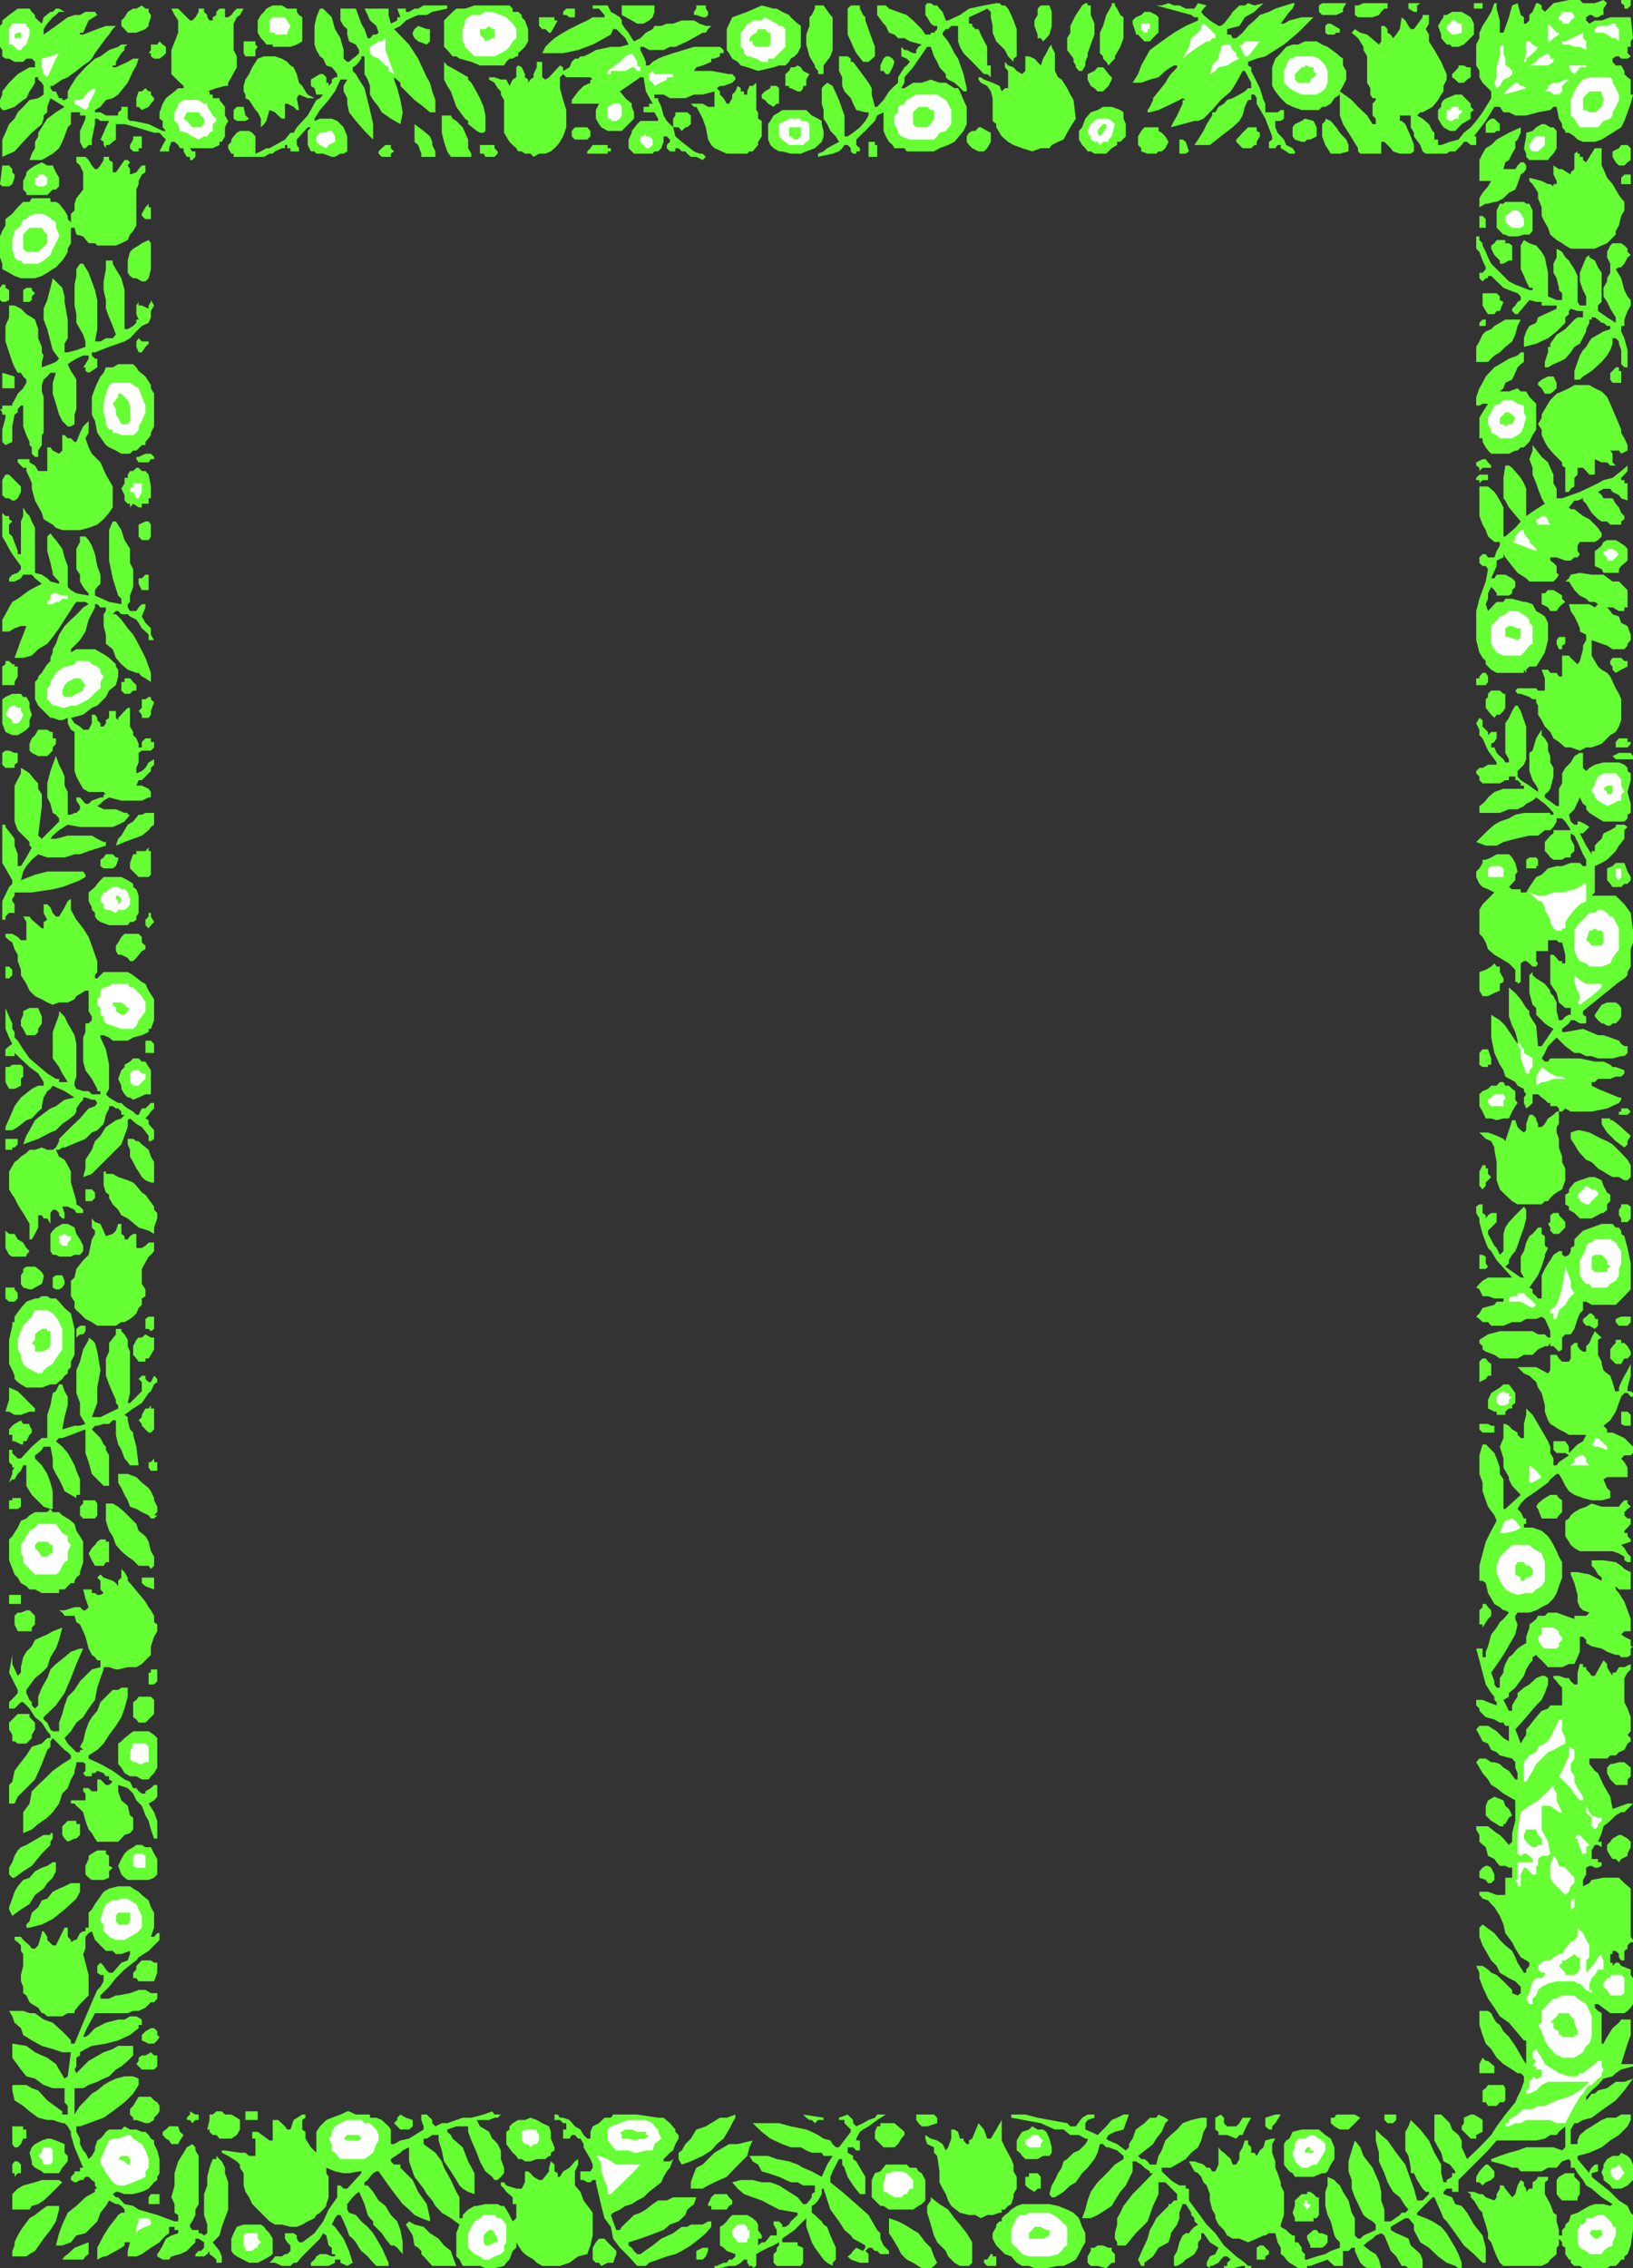<svg xmlns="http://www.w3.org/2000/svg" width="359.301" height="498.898"><rect width="100%" height="100%" fill="#333333" stroke="none"/><path fill="#6f3" d="M358.8 0v1.2l-.698.698h-.7V1.2l-.699-.5V0h2.098M348.3.7h2.602l1.899-.7.8.7-.8 1.198v1.403h-.399l-.8.5h-.7l-.699-.5h-.5l-.703.5V4.5l.703.7 1.2-.7h1.5l1.898-.7h4.5l.5 4.598-.5.704V10.3h-.7v1.398l.7.7-.7.5h-1.398l-.5-.5h-.703l-.7.5v.703l.7.796h1.203l.7 1.204v.699l.699.699.699.5v3.3h.5l-.5 2-.7 1.9-.699 1.902-.699 1.398-1.902 1.2-2.399 1.5-1.5.5h-2.601l-1.2-.5-.699-.7-1.199-.8h-.8v-.4l-.7-.8v-.7L343 26.103l-.5-2.602h-.7l-.698.7-2.7.5-2.601.698h-2.399L332 24.7h-1.2l-.8-1.2h-1.2l-1.898 3.102L324.301 30h.5v1.898h-1.2l-.8-.699h-.7l-.5.7-.699.703-.699.699H319l-.7.5h-4.597l-.703-.5-.5-1.403L311.102 30v-.8l-.7-1.2v-2.602H308v1.204h.402l.801.699 1.2 2.699.699 1.898v1.403l-.7.5H308l-1.5-.5-.5-.7-1.398-1.402h-.7v2.602h-4.601l-.5-.5v-.7l-2.098-3.402-1.203-1.898-.7-1.903v-4.597l-1.198.8-.801 1.2-1.2.699h-.699l-.699.7h-3.8l-2-.7-1.403-.7-1.2-1.198-1.198-1.5-.7-1.204v-4.097l.7-1.903L281.8 11.7l1.2-1.399 1.402-.5h1.2l1.5-.7h2.601l1.2.7 1.199.5L294 11.699l.8.7.7.5v1.5l.703 1.203V17.5l-.703 1.398-.7 1.204L297.403 22l1.399 1.5 2 1.898L302 27.301h.703v-1.2l-.703-.703v-2.597l.703-.801v-.398H302l-.5-.801v-1.403l-.7-1.199v-5.8L300 11v-.7l-1.2-1.902-1.398-1.199.7-.8 1.199.8 1.5.403 2.601 2.199.5-.7V5.7h.7l.699.7v.8l.699.403.5.796.703-.796.797-1.204.402-2.597.801.699.7 1.2.5.698h.699L312.5 4.5l.5-.7v-.5h1.402v1.9l-.699 1.198.7 1.204v1.5L315.601 11l1.5 2.602.5 1.199.699 1.5V17.5l-.7 1.398v1.204l-.5.699-.699 1.199-1.199 1.5L313 24.7h-.5l-.7.698 1.2.704 1.402 1.199.801 1.5.399.398v1.5h.8v1.2h.7l1.898-.7 1.902-.5 1.2-1.5 1.5-1.199 1.199-1.398 1.402-1.903 1.899-3.097v-1.5l-.7-.704-1.199-1.199L325.5 17v-1.398l-.7-1.204V9.801l.7-1.403V7.2l.703-1.5 1.2-1.898.699-1.2L328.8.7h.5v1.2l.7 2.6v2.7h.8l1.2-3.4.703-2.6 1.2-.5.699 2.6.699.5v1.4h.5l.699-.7V3.3l.703-.698L338 .699h.402l.801.5v.7l.7.703L341.8.699 345.203 0h2.399l.699.7"/><path fill="#6f3" d="m284.902.7-.5 1.198-.699.704-1.902 2.597h.699l1.203-.699 2.7-.7H289l-3.398 3.4-3.102 2.6-1.898 1.2-2.2 1.398-1.902.5-1.898.704v.796l.699.403v.8l1.902 3.797L278 22l.402.8v1.9h2.7l.699-.5h.699v1.902l-.7.5h-1.198V28l.5 1.2 1.398 1.5.5 1.198 1.402.704.5.699v.5h-1.199l-.703-.5-1.2-.7v-.703h-.698l-.5.704h-1.399v-1.403l.7-.5V30l-1.5-3.898L276.5 22.8v-1.2l-.5-.8h-.7V22h-.698l-.7 1.5-.5 1.898-.699 1.204-1.5 1.398-2.601 2-2.399 1.898h-3.402l.8-1.199 1.2-1.898.699-1.5 1.203-1.903V24.7h.7l.699-1.199 1.199-.7.699-.8 1.203-.398 1.5-.801 1.2-.7.699-.703h.699V18.2l-1.399-2.597h-.5L272 18.199l-1.2 1.903L268.603 22l-1.899 2.2-1.902 1.902-1.2.5h-.8l-2.598.699-2.601.699.699-1.398.699-1.204 1.203-2.597V22h.7l-.7-.398-.703.398-3.098 1.5-1.5.7-1.902.5h-.5v-.5l.5-.7.703-1.5v-.398l1.2-1.5 1.5-1.903.699-1.199.5-.7.699-.698.699-.801v-.403h-.7l-.698.403-1.2.8-1.5 1.399-1.902.5-1.898.7h-1.899l1.2-1.9.699-1.902L253 11l2.602-1.898 2.699-1.903 2.601-1.5 2.7-1.199v-.7h-.801l-.7-.5-7.699-2.1h1.2l1.5-.5 1.199.5h1.199l1.402.698h1.899L263.6.7l1.899.5-.7.7-.5.703.5.699 1.403 1.199 1.899 1.2h.5l.699-.5 1.5-1.9.402-.698.797-.704.703-.699h1.2l.699-.5 1.398.5 2-.5-2 1.903-2.098 1.199-1.199 1.898-2.703.7v1.203h.8l.403.796H272l1.402-1.199 1.2-1.5L276 4.5l1.203-1.2 2-.698 1.399-.704 3.8-1.199h.5M296.203.7l-.703 1.198v.704L294 3.3h-3.098l-.699-.7V1.2l.7-.5h5.3m9.097 0v1.198h-.698l-.7.704-.5.699-1.402.5h-3.2l-.698-.5V1.199h.699L300 .7h5.3m7.2 0-.7.5v1.402h-.698l-1.2-.704V.7h2.598m13.703 0v1.198h-1.902V.7h1.902M223 4.5l.703 1.898v6l-.703.5v.704l-1.2-1.204-.698-1.398-1.899-1.898-.8-1.903V5.7L218 3.801V2.6l-.797-.703-1.402.704-2.598 1.199v1.398h.7v.5l.699.7h.699l.5 1.203 1.402 2.699v4.097H218V17l-.797-.7h-.703l-2.598-2.698L212 11.699l-.797-1.398-.402-1.2V5.7h-1.5l-.7.7h-.5l-.699.8v.403l1.2 1.5.699 1.199L210 11.7l.8 1.2 1.2 3.4.703 3.097v.704H212l-1.2-1.204-.8-.699-1.398-.699-.5-.5v-.7l-1.399-1.5-.5-1.198-.703-1.204-.7-2.097h-.8l-3.098 4.5L199 17v1.2l-.7 1.198h.7l1.902-1.199h1.899l2-.699 1.902.7h1.399L210 19.397h.8l.403.704L212 22l.703 1.5v3.8L212 28.8l-2 2.4-1.398.698-1.899.704-1.203.699h-6l-.5-.7h-2.2l-.398-.703-.8-.699-.7-1.199-.5-1.2v-4.1l-1.402.698-.5 1.204L191.102 28l-.7.8-.5.4-1.5 1.5v1.198l.801.704v.699h-.8v.5h-.7l-.5-.5v-.7l-.703-.703h-.7l-.5.704-.698.699-1.399.5L180 34.5v-.7l1.203-.5.797-.698 2.602-1.403-.7-1.199-1.199-1.2-.703-1.5-.797-1.198v-1.903l-.402-1.398v-3.403l.402-.5.797-.699 1.203.7L184.602 22l1.199 3.398V30h.699l1.203-.8 1.5-1.2 1.2-1.398.699-1.204V24.7h-.7l-2-.5-.699-1.398-.5-1.2-1.402-1.5-.5-1.203V17l-.7-1.398v-3.204h1.899l.703.5v.704h.5l1.5 2 1.899 2.597.699 1.2V20.8l.699 2.699h.5l1.402-1.5 1.2-1.898 1.199-1.204.8-.699V17L199 14.8l.5-.402.703-.796-.703-.704-1.2-.5v-2.097l.7.699h.5l1.402.7h.7V11l.5-.7.699-.5-2.598-.698L199 8.398h-1.398l-.801-.796-1.2-.403-.699-1.5-.5-.5L193 3.301V1.199h1.902l.7.7L199.5 3.3l1.402 1.199 1.899 1.898.8 1.204h1.2v-.403h.699l.703-.8v-.7h-.703l-.7-.5L204 3.8l-.398-.5V1.199L204 .7h.8l.7.5h.703l.5.7.7.703.699 1.898h.5l2.601-1.2 2-1.402L216.5 1.2l2.703-.5h.7l.5.5h.699l.699.7.699 1.402.5 1.199M182.703 3.3l.5.5V11l-.5 1.398-1.5 2v1.903H180v-.7l-.7-.8v-.403l-1.198-2-.7-2.597V7.6l.7-1.902V3.801l.5-.5.699-1.403V1.2h1.902l1.5 2.102M240 3.3l.8 1.9v2.402L240 9.8l-.7 1.898v.7l-.5 1.203v.796l-.698 1.204h-.7l-.699-.801v-.403l-.5-.796v-.704L234.801 11V8.398L235.5 7.2V5.7l1.203-2.398 1.399-2.102.699-.5h.5v.5H240v2.102m7.203 3.096v2l-.703 1.903-1.2 2.097v.5l-.698.704-.7.796-.5-.796-.699-.704v-.5L242 11.7V7.2l.703-1.5.7-2.398 1.199-2.102V.7h.699v.5l.5.7.699 1.402.703.5v2.597"/><path fill="#6f3" d="m189.203 1.898.7 1.403.5.5V4.5l1.398 3.898.699 1.903v2.097l-1.398 1.204h-1.2l-1.5-1.903-.699-1.398-.5-1.2-.703-1.5V1.899l.703-.699h2v.7m41.699-.7.5 1.402v3.097l-.5 1.903-.699.796-.703.704-.5-.704h-.7v-.796l-.698-1.903V4.5l.699-1.2V1.899L229 1.2h1.902M144 1.2v1.402l-.398 1.199-.801.699-1.2.7h-1.398L139 4.5l-2.2-1.2V1.2h7.2m-31.2 1.402h1.2l.8.699v.5l.7.699.703 1.898v2.704L115.5 10.3l-.7.699-.8.7v.698h-.398l-.801.5h-.7l-.699.704-.5.796h-5.3l-1.899-.796-2.601-.704-.7-.5h-.8L98.402 11l-.699-.7V4.5l1.899-1.898.8-.704h1.899l2.101-.699h7.7l.699.7v.703"/><path fill="#6f3" d="m133.703 1.2.7 1.402 1.199.699.8.5.399.699v.7l.8 1.198.7.801.699 1.2.5.703 1.402-.704 1.2-1.199 1.5-.8.398-.7h1.5l1.203-.5h1.399L150 4.5h2.703l1.2.7 1.398.5h1.199l-.7.698-.5.801h-.698l-.7.403-2.699 1.5-2.601 1.199h-1.2L146 11h-3.2l-1.198-.7h-.7v.7l.7 1.398.5 1.204v.796h.699l.8-.796 1.2-.704 1.199-.5 2.102-.699 4.601-1.398h5.7l.8.699v.7h-.8v.698l-1.2.5h-.703v.704l-1.898.796-1.399.403-.5.8h3.797l3.902.7h.7l.699.699v.5l-.7.7-1.898.698h-.8l-.7.5.7.704v.699l.8.8.7 1.2h.5l.699-1.2v-.8l.699-.7.5-1.203.699.5v.704h.703v.699h.7v-.7l.5-1.203h.699l.8-.699v6l.399.5v1.403l.8.5V30l-.8 1.2v.698l-1.2 1.403h-.699l-.5.5h-4.5l-2.699-1.2-.703-.703-.7-1.199-.5-2.699-.698-1.898-.7-1.403-.699-1.199h-.5l-.703-.7h-.797 3.399l1.199.7h1.402v-3.398l-2.601.699h-1.899l-1.902.8h-3.399l-1.402-.8h-2v.8h.8V22l.7 1.5.5 1.898.703 1.204L148.102 28l.5 2L150 31.2l2.703 2.1 1.2.5h.699l.699.7-.7.7-1.398-.7H152l-.797-.7-.402-.5H150l-.7-.698h-.698v.699h-1.2l-.699-.7v-.703l.7-.699v-.5l-.7-.699H146v1.2l-.5 1.402-.7.699h-.8l-.398.5H139.5l-1.2-1.2V30.7l.7-1.5v-.398l1.203-1.5.7-.7h3.898v-.5L144 24.7h-2.398v-1.2h1.199v-.7h.8l-1.5-2.698-.5-3.102h-.699l-4.5 3.102 1.2 1.5L139 22.8v.699l.5 1.2v1.402l-2.7 2.699h-3.097l-1.402-.8-.5-.7-.7-1.198v-1.903l.7-1.398h-6V22l1.402-1.898 1.2-1.204 1.5-.699V17.5h.5l-.5-.5h-5.301l-.7-.7-.699.7v2.398l.7 2.602.699 2.2V28l-.7 2-.699 1.2-.5.698-.703.704-.797.699-1.203.5h-1.398l-1.2.699-.699-.7H115.5l-.7-.5h-.8l-.398-.698-.801-.704-.7-.699-1.199-2V22l-.699-1.2v-.698l-.703-.704-.7-1.199-1.198-.699V17h1.199l1.402.5h1.2l.699 1.398.699-1.398.8-.5v-2.2l.399-.402.8.403.7 1.5V17l.703.5v.7l.5-.7.7-.5v-.7l.699-1.5v-1.198h1.199V17l.699.5.8-.5 2.403-2.602.7.403v.8l1.398-.8.5-1.2.699-.703h.703l.5-.5h.7l1.5-.699 1.199-.699 3.3-.7h2l1.899-.5-.7-1.402-.8-.796-1.2-1.204h-.699l-.5 1.204-1.402.796-2.598 1.403L127.203 11l-3.3.7H119.3l.699-1.4 1.203-1.198.797-.704 1.203-.796 2.098-1.204 2.402-1.199 1.5-.699 1.2-.7H133v-.5l-1.2-1.402h-1.398V1.2h3.301M155.8 2.602V3.3l-.5.5h-.698l-1.399-.5h-.5v-.7l.5-.703V1.2h2.098v.7l.5.703m-57.399-.705-3.3.704-1.2.699H92l-1.2.5-1.5.699-1.198 1.2-1.399.698L90 9.801l2 3.097L93.902 17l.7 1.2.5 1.902L95.8 22v2.7h-1.2l-1.398-1.2-2-1.5-3.101-3.102V18.2L86.703 17v.5l.7 1.898.699 2.602.5 2.7-.5 2.6L86 26.103 84 24.7l-.7-1.199-1.198-1.5-.7-1.2v-1.902l-.5-1.398-.699-1.2v-3.902H79.5v.5l-.5.704-.7.796-.698.403v.8l.699.7L79 17.5l1.203 1.898 1.2 4.801.699 3.102v3.398l-1.899-1.898-1.902-2.2-1.5-1.902-.399-1.898v-1.2l-.8-1.5v-1.203l.8-1.398h-1.5l-1.199 2.602L72.301 22l-1.899 2.2-1.199 1.902v.5l1.2-.5H73l1.203.5L75.602 28l.8 2v3.3l-.8.5h-.7l-1.199.7H73l-1.898-.7h-1.5l-.399-.5h-.8l-.7-1.402v-3.097l.7-.801h-.7l-2.402 2.7v1.198l.5.704v.699h-1.899v-.7h-.699v-.703h-.5v.704H62l-1.5.699-.5.5h-.7l-1.198.699h-6.7v-.7h-.5l-.699-1.198v-.704l.7-.699v-.5l.5-.699.699-.8.699-.4h2l.699.4.703.8v3.8l1.2-.5 1.199-.698h.699l3.402-1.903 1.2-1.5h.699L65.3 28l2.402-2.602 1.9-3.398.8-.398.7-.801h-1.5l-.399-1.403-.8-.5V17.5l.8-.5 1.2-.7h.699l.699.7v1.2h.5v.698L73 18.2v-.7l.703-.5h.5v-.7l-.5-.698L73 14.8l-1.2-.403-.698-1.5-.7-.5-.8-1.398-.399-1.2V5.7l.399-1.9.8-1.902h.7L73 3.801l.703 2.597 1.2 2L75.601 11v1.898l.8.704h.399l.8-.704.7-.5.7-.698V11l-.7-1.2-1.5-.698-.398-1.5V6.398l-.8-.699-.7-1.199V1.898h3.399L79.5 5.2l.703 1.2.7 2h.5l.699-.797h.699l.5-.403-.5-1.5-1.399-1.2-.5-1.2-.699-1.402H85.5v1.403l.5 1.898 1.402-.699v-.7h.7l-.7-1.902h1.899v.704H90l1.203-.704H92l1.203-.699h5.2v.7"/><path fill="#6f3" d="m65.3 2.602.5.699.7.5v5.3l-1.2.7-1.398.5H60v-.5h-1.398l-.5-.7-.7-.703-.699-1.199V4.5l.7-1.2.699-.698.5-.704L60 1.2h2l1.203.7h2.098v.703M33.203 3.3v.5l-.5 1.4v.5L32 6.397 30 7.2h-1.898l-.7-.8-.699-.7V4.5l.7-.7.699-1.198 1.199-.704H30l1.203-.699.797.7h.703v.703l.5.699m143 2.399v4.6l-.703 1.4-.7.698-.8.5-.398.704-.801.796h-1.399l-1.199.403-3.402.8-2.399-.8-1.402-.403-.7-.796-1.198-.704-.7-1.199-.5-.699V6.398l1.2-2.597 3.3-1.2 3.2-1.402 2.601.7h.7l1.199.703 1.5.699.398.5 1.5 1.398.703.5"/><path fill="#6f3" d="M49.5 1.898v1.903h.703l.7-.5.5-.7.699-.703h1.5L52.8 3.301l-.7.5-.699 1.398V11l.7 1.398v2.403L50.902 17l-.699 1.2v.698H49.5l-1.898.5-2 .704h.5v.699h.699v.8h1.5V22l1.199 1.5v1.898l.703 1.204L49.5 28v2l-.7 1.2h-.5v.698l-1.5.704h-5l.5.699h.7V34.5l-.7.7h-.5v-.7h-.698l-.7-1.2v-.698h-.8l-.399-.704-.8-.699h-.7l-.5 1.403v.699h-2.101l.699-1.403.699-1.199-.7-.699-.698-.8h-1.2L30 28l-2.598-.7H25.5v3.4l-.7.5-.8.698h-.7v.704l-.5-.704V31.2l-.698-.5.699-1.5.5-1.199.699-1.398h-1.898l-.7-.5h-.5V27.3l-.699 3.398v1.2H19.5l-.7.703h-.5l-.698-1.403V28.8l.699-1.5.5-1.2v-.703h-1.2V24.7h-2v2.602l-.699.699-.699 2-.5 1.2-.703 1.4-1.398 1.199-2.399 1.398H6.5L7 33.8l.703-1.2v-1.4l.7-1.199v-.8l.8-1.2.399-.7.8-1.198 1.899-1.403 1.902-1.199-3.101-1.898-.7 1.898v1.2l-.8.698v.704L9.203 27.3 7 29.199l-1.898 2-1.899 2.102L.5 34.5v-3.8l.703-1.5L2 27.3l1.203-1.198.7-1.403L5.101 23.5 6.5 22l1.902-.398 1.2-.801v-1.903l-.399-.699-.8-.699V17h-.7v1.2L7 19.397l-.5.704-.7 1.5-.698.398-1.899 1.5-2 .7H.5l-.5-.7V22l.5-1.2v-.698L2 18.199 3.203 17l.7-.7 1.199-.698L6.5 14.8h1.203v-1.2L7 12.899H5.8l-.698.704H3.203L2 12.898h-.797l-.703-.5V11l-.5-.7V5.7l.5-.5v-.7L2 3.3l1.902-1.402H6.5l.5.704.703.699v.5l.7.699.8.7.399-1.4 1.5-1.198h.5l.699-.704H13l1.203.704H13l-.7.699-.698.5-1.2 1.398-.8 1.2v1.203L12.3 5.699l2.601-1.898 1.5-.5h1.2l1.199-.7h2.101l.5.7L19.5 4.5l-1.2 2.7h-.698v.402h.699l3.101-1.204 1.899-.699H25.5l-.7.7-.8 1.203-.7.796-.5.704-1.898 2.597-.699 1.2-.703.703-1.2.796-1.5 1.204L14.903 17l-1.199.5-2.101 1.398h-.5v.5l.5.704h.699l.699 1.5h.703V22h.5l.7-.398v-1.5l.699-1.204L16.8 17l2-2.2 2.101-1.902 1.2-.5L24 11l2-.7.703-.5h1.399l-.7.5v.7l-.699.7-1.203 1.902v.796h-.7v.403h.7l2.602-1.2 1.199-.703H30.5l-.5 1.5-.7 1.204-1.198 2.597L26 20.801l-1.2.8-1.5.399-1.198 1.5-1.2.7v.5h1.2l1.199.698H26V24.7l.703-.5v-.7h1.399v2.602l.5.5h.699l3.402.699 3.098 1.5h.699L35.8 28v-1.398l-.698-.5v-1.403l.699-1.898.699-1.2 1.902-1.5.801-.703h1.2v-.5l-.801-.699-1.899-1.898V11l1.5-3.8V4.5l-.8-1.2-.7-1.402h1.5L41.801 4.5h.5L43 3.8l.703-1.198v-.704h1.2v.704l.699.699v.5l.5.699h.699v-.7l.8-.5v-.698l.7-.704H49.5m77 0v1.903h-1.2l-.698-.5h-.7v-.7l.7-.703h1.898"/><path fill="#fff" d="M346.402 3.3v.5l-.8.7-.399.7h-1.5v-.7H343v-.7l.703-1.198h1.899l.8.699"/><path fill="#6f3" d="m323.602 3.8.699 1.4v2.402L322.1 9.8l-1.199.5H319.5l-.5-.5h-.7l-1.198-1.403v-.796l-.7-1.903.7-1.199.5-.7v-.5h.699l1.199-.698h2.102l1.199.699.8.5m-68.699 0v3.4l-.5.402-1.402 1.5h-1.2l-.698-.704-.7-.796h-.5v-.403l-.699-2V4.5l.7-.7 1.199-.5.699-.698H253l1.402.699.5.5"/><path fill="#fff" d="m112.8 5.2.802 1.198v2l-.801.704-.7 1.199-.699.699-1.199.7-1.402.698h-4.399l-.699-.699L103 11l-.7-.7v-.5l-.5-.698V6.398l.5-1.199V4.5l.7-.7.703-.5h1.899l1.199-.698h1.5l1.902.699 1.2.5 1.398 1.398"/><path fill="#6f3" d="M122 3.8v.7h.703l-1.5 2.7h-.402L120 6.397h-.7l-.698-.699V3.801H122"/><path fill="#fff" d="m63.902 5.7-.699 1.5v.402H60.5v-.403h-1.2V4.5l.7-.7h2.703l1.2 1.9m106.999-.5.5.5h.7l.699.698v3.903l-2.598 2.597H169v.704h-1.398l-1.2-.704-1.5-.5h-.5l-.699-.699V11l-.703-.7V7.2l.703-.802.7-1.199h.5l.699-.699h2l.699-.7 2.601 1.4m150.7.5v1.5l-1.399.402h-.703l-.5-.403-.7-.8v-.7l.7-.5.5-.699h.703l.7.7h.699v.5M5.8 5.7l.7.698v1.204L5.8 9.8l-.698.5-.5.699h-.7L2.703 9.8H2V6.399L2.703 5.2h3.098v.5M253 5.7v.698h-.5V7.2h-.7l-.698-.8V5.2H253v.5m88.8.698.7.801h.5v.403l-1.2.796-.698.704h-.5V5.199l1.199 1.2"/><path fill="#6f3" d="M294.8 6.398V7.2h-.8l-.398.403h-1.5l-.5-.403V5.7l.5-.5h.699l.8.5 1.2.7"/><path fill="#fff" d="M267.402 7.602v.796h-.699l-.5.704h-.703l-1.898 1.199-2 1.398-1.399 1.2 1.399-2.598.5-1.903 1.5-1.199.699-.8v-.7l.5-.5.699.5.703.7 1.2 1.203m88.8 1.5-.703-.704h-.7l-1.198-.796-.801-.403h-1.899v-.8l.7-.7h2l1.199-.5h.699v.5l.703.7v2.703"/><path fill="#6f3" d="M94.602 7.2v1.902l-.7.699L92 9.1l-.797-.703-.402-.796v-.403l.402-.8.797-.7 1.902.7h.7v.8m14.198-.8v2h-.5l-1.5.704-.398-.704-.8-.796V6.398h1.199l.8-.699.7.7h.5M169.5 7.2v2.6l-.5.5h-2.598l-.8-.5v-.698h-.7v-.704l.7-.796.8-.403.399-.8h1.5l.699.8h.5M4.602 8.398H3.203v-.796l.7-.403h.699v1.2"/><path fill="#fff" d="m348.3 8.398.7.704V11l-1.398-.7h-1.2l-1.199-.5h-1.5v-.698h.7l3.898-1.903v1.2M84.8 9.8V11l.7 1.898 1.203 3.403-1.203-.7v-.8l-.7-.403-.8-.796-.7-.704-1.198-.5-.7-.699v-1.398l1.899-1.2H84l.8-.703v1.403m192.403-.699-2.601 3.296h-.7l-1.199-2.597h.7l.5-.7h3.3m61.199 1.199L338 11l-.797.7-.703.698-.7.5v.704h-.5l.5-1.903V9.102h.7l.703.699.797.5h.402"/><path fill="#6f3" d="m56.203 9.8.5.5-.5.7v1.398H54l-.398-.699V9.102h2.601V9.8M36.5 11v.7l-.7.698-.698.5h-1.2l-.699-.5V11.7h-.5l.5-.699V9.8h1.399l.5-.698.699.699.699.5V11"/><path fill="#fff" d="M272 11.7v.698l.703.5-1.5.704-1.203.796-1.898.403-.7.8-1.199.7.5-1.5v-.403l.7-.796.699-.704v-.5l.5-1.398v-.7l.699-.5h1.5v.5l.402.7.797.7"/><path fill="#6f3" d="m233.602 17.5 1.199 1.898.699 1.403.703 1.199.5 4.102L235.5 28l-.7 1.2-.8 1.5-1.2.5-1.398.698-.5.704H229l-1.898.699-2.2-.7-1.902-.703-1.2-.699L220.403 30l-1.199-2v-.7l-.8-.698v-5l-.403-1.5-.797-1.204-1.402-.699-.5-.699V17h.5l.699.5 1.902.7 1.5.698.5 1.204.7-.704h.699v-3.796l-.7-.801v-1.2l.7.797 1.199.403.703.8 1.2.7.699-.7v-3.203h.8l1.2.5 1.398 1.5.5-1.5.703-1.199.7-1.398.5-.5v.5l.699 1.398v3.903L232.8 17l.8.5"/><path fill="#fff" d="M332.703 15.602v.699L332 17l-1.2.5-.8 1.398-.7.5-.5-1.199.5-1.199v-2.2l.7-2.402v-2.097l.8-.5v1.898l.403 1.2v1.5l.797.402.703.8m-192.5-1.999v.796l.7.403v.8h-.7l-.703-.8h-.5l-1.398.8h-3.2v.7h-.699v-.7l2.7-2 1.199-1.203L139 11.7l.5.7.703 1.203M13 11.7l-.7 1.198-.698 1.5-.5 1.204-.7 1.398-.8-.7-.399-1.5v-1.902l1.899-.5L13 11.7m328.8 1.902-1.198.796H336.5l1.5-.796.402-.704 2.2-1.199.5.7v.5h.699v.703m-50.199.796.5 1.204v2.597l-.5 1.2-.7.703-1.199.699h-3.3l-1.5-.7-1.2-.703L282.5 18.2v-2.597l.5-1.204.703-1.5h.7l.5-.5H289l1.203.5 1.399 1.5"/><path fill="#6f3" d="m63.902 14.398.7.403.699 1.5.5 1.898.699.7.703 1.203.5.699 1.5.8h-1.5l-1.902-.8-.5.8.5 2.598h-.5l-.7-.699-1.398-.7h-.5v3.302H62l-.797-.704-.703-.699-1.2-.5-.698 2.403-.5.699-.7.699v-1.898l-.699-1.403-.5-.5L54.801 22 54 21.602V20.8l-.398-.7v-1.203L54 17.5l.8-1.2.7-1.5 1.203-1.902 1.399-.5H60.5l1.5.5 1.203.704.7.796m132.897-.796-.398 1.199-.8 1.5h-.7l-.5-.7h-.699v-1.203l.7-1.5.5-.5h.699l.8.5.399.704M99.203 14.8l2.598 1.5L103 17v.5l.703.7.7 1.198 1.199 2.204.8 1.898.399 1.898v3.403l-.399.398h-.8l-.7-.398L103 27.3v-.7l-.7-.5-1.898-2.601-1.199-3.398-.8-1.204-.7-1.398v-3.898l.7.796.8.403"/><path fill="#fff" d="M349 14.398v.403h-1.398l-.5.8-.7.7-.8-.7-.399-1.203H349"/><path fill="#6f3" d="M323.602 15.602V17l-.801.5-.7.7h-1.199l-.699-.7-.703-.5v-.7l.703-.698.7-.801v-.403h1.199l.699.403h.8v.8m-145.499.699-.7 1.2v1.398h-.699v.5l-.5.704h-.703l-1.5-.704h-.398v-.5h-.801v-2.597l.8-.7.399-.8h.8l.7-.403.703.403.5.8 1.399.7M289 15.602l.703.699L289 17l-.7.5v.7h-2.698l-.7-.7v-1.2l1.5-1.5h.7v-.402h.5l.699.403H289v.8M244.602 17v.5l-.7 1.398-1.199 1.204H241.5l-.7-.704-.8-.5-.7-1.398v-1.2l1.5-.698.7-.801h1.203l.7.8.5.7.699.699"/><path fill="#fff" d="M148.102 16.3v.7h-1.399v.5L144 18.898l-.398-.699-.801-.699v-1.2l.8-.698.399.699h4.102M354.8 18.2l.7 1.198.703 1.403V22l-.703 1.5-.7 1.2v.698l-.5.704-1.5.5L351.603 28h-4l-.5-.7-.7-1.198-.8-.704V22l.8-1.898.7-1.204.5-.699.699-.699 1.402-.5h4.598l.5.5v.7m-10.4 0-.699.698v1.204L343 20.8h-1.2l-.698-.7h-1.2l.7-.703v-.5l1.199-.699H343l1.402-.699h.801l-.8.7m-8.603 1.199-2.398.704-2.601.699.402-.7.797-.703 1.402-1.199h.5l.7.7h.699l.5.5"/><path fill="#6f3" d="M171.402 20.102V22.8h-.5l-.699.699-1.203-.7-.7-.8-.698-.398V20.8l.699-.7 1.199-.703v-.5h1.402l.5.5v.704"/><path fill="#fff" d="m20.902 20.102-.699 1.5L19.5 22.8v.699l-.7.7-2.398-1.4V22h1.2l.699-.398 1.199-1.5 1.402-.704v.704"/><path fill="#6f3" d="M33.902 21.602V22l-.699.8-.5.7-1.5.7-.703-.7H30v-1.898l.5-1.5h.703l.797-.704.703.704h.5v.699l.7.8m318.897.001V22l-.398 1.5-.8.7-.7.5h-1.199l-.703-.5h-.7v-2.598l.7-.801.703-.7h2.7v.7l.398.8M323.602 23.5l.699.7-.7.5v1.402l-.8.5-1.2.699-1.398 1.5H319L317.602 28l-.5-.7-.7-1.198v-1.903l.7-.699v-.7l.5-.8.699-.398 1.902-.801h1.399l2 2v.699"/><path fill="#fff" d="m208.602 22.8.699 1.4v3.1l-1.2 1.5-1.398.4-.5.8-.703.7h-5.297l-1.902-.7-.7-.8v-.4l-.8-1.5v-1.902l.8-.699V23.5l1.399-.7.5-.8.703-.398 1.399-.801h4.601l1.2.8.699.399.5.8m-163 .7.5.7.699 1.198.8.704v.5l-.8.699v1.5l-.7.398-.5.801h-.699l-1.199.7-1.402-.7-1.2-.8-1.5-.4-.398-1.5-.8-.698v-1.903l.8-1.199v-.7l1.2-.8h3.3l1.2.8h.699v.7m91.198.7v1.198l-.398.704-.8.5h-1.2v-.5h-.699V23.5l1.2-.7h1.5l.398.7v.7"/><path fill="#6f3" d="m247.203 26.102.5 1.199V30l-1.203 1.2h-.7v.698l-1.198.704-1.2 1.199h-2.601l-.801-.5h-.7l-.5-.7-.698-.703-.7-1.199v-1.898l.7-.801.699-1.898L240 24.699l1.5-.5 1.203-.699h1.899l1.898.7.703.5v1.402M54 25.398l.8.704-.8.5h-1.898l-.7-.5v-1.903l.7-.699h1.5L54 25.398"/><path fill="#fff" d="m321.602 24.7-.7.698v.704h-.699l-.703.5h-.5l-.7-.5v-1.903h.7l.5-.699h1.402v.7h.7v.5"/><path fill="#6f3" d="M205.5 24.7v1.402l-.7 1.199-.8.699h-2.398l-.7-.7v-2.6l1.2-1.2H204l.8.7h.7v.5m-28.098-.5 1.2 1.198 1.398.704.8.5v.699l.403 1.5V30l-.402 1.2-1.5 1.402-1.899.699-1.199.5H174l-1.898-.5h-.7l-1.199-.7-.703-.703-.5-1.199v-3.398l.5-.7.703-1.203 1.2-.699.699-.5h5.3m-132.5 1.903V27.3l-.699.699h-1.902l-1.2-1.398-.699-.5.7-1.403h2.601l.5.7.7.703M152 26.102V27.3l-.797.699h-.402l-.801.8-.7-.8h-1.198v-1.898l.5-.704V24.7h2.601l.797.7v.703M103 30.7v1.902l.703 1.199v.699h-4.5l-.8-1.2-.7-2.1-.5-2v-3.802h2l.399.704.8.5L101.801 28 103 30.7"/><path fill="#fff" d="m245.3 27.3-.698 2.7-.7.7v.5h-1.199l-.703.698-.5-.699h-.7l-.8-.5V30l-.7-.8v-.4l.7-1.5.8-.698.7-.5h2.402l.7.5.699.699"/><path fill="#6f3" d="m289 26.602.703 1.398v2l-1.402.7h-.7l-.5.5h-.699l-1.5-.5-.5-.7v-2l.5-.7 1.5-.698.7-.5 1.898.5"/><path fill="#fff" d="M176.703 26.602h.7l.699.699v3.398l-.7.5-.699.7h-3.101l-1.5-1.2-.7-.699v-2.7l1.399-.698.8-.5v.5-.5h2.602v.5h.5"/><path fill="#6f3" d="m296.203 30.7.5 1.198v1.403l-1.902.5h-2l-1.2-1.903-.699-1.898v-2.7l.7-.698v-.5l1.199.5L294 28l.8 1.2 1.403 1.5M330 27.3v1.5h-.7l-.5.4h-1.898v-1.9l.5-.698.7-.5h.699L330 27.3M95.8 33.8v.7h-3.097v-.7L92 31.899l-.797-.699v-3.898l2 1.5L94.602 30l.5 1.2v.698l.699 1.403v.5M243.402 28l-.699 1.2-.703.8-.5-.8v-.4l.5-.8.703-.7h.7v.7m99.097 1.2v3.402l-.7 1.199-.698.699-.5.7H336.5l-.7-.7v-.7l-.5-1.198.5-2.602v-.8l1.403-.4.797-.8 1.203-.7h.7l1.199.7h.699l.699.8v.4M176.203 28v2l-.703.7h-.7l-.8-.7h-.398v-2h2.601m78.699.8.7.4.8.8.7 1.2-.7 1.402-.8.699h-.7l-.5.5H252.5l-1.398-.5v-.7l-.7-.703V30l.7-1.2.699-.8h3.101v.8m-125 0V30l-.699.7H126.5l-.7-.7v-1.2l.7-.8h2.703l.7.8m146.597 0 .703.4v.8l-.703 1.2v.698h-.5l-.7.704h-1.898l-.699-.704L272 31.2v-.5l.703-.699.7-.8 1.199-1.2h1.898v.8m58.102-.001v.4l-.7 1.5-.5.5v1.402l-.699 1.199-.703 1.398-.797.5-.402 1.5h2.601l.5-.8.7-.7h.699l.5.7v.8l-.5.7-.7.5-.699 2.101-.5 1.2-1.402.698-1.2 1.204-1.5.796h-.5l-1.398.403h-.5l-1.402.8v-2l.703-1.203 1.2-1.398.699-1.2H325.5v-4.6l.703-1.4.7-1.198 1.199-.704L329.3 30.7l2.7-1.5 2.602-1.2v.8M218 29.2v2l-.797 1.402-.703.699h-1.2l-1.398-.7-.699-.703-.5-.699V30l.5-.8.7-.4h.699l.699-.8h.5l1.402.8.797.4"/><path fill="#fff" d="M73.703 30v1.2l-1.402.698-.5.704-1.399-.704-.8-.699V30l.8-.8h.7l1.199-.4H73l.703 1.2m69.899.7v1.198l-.801.704h-.7l-.5-.704-.699-.699V30h.7l.5-.8v.8h.699l.8.7m196.301 0v1.198l-.699.704-.8.699h-1.2l-.703-.7v-.703l.703-1.199L338 30h1.902v.7"/><path fill="#6f3" d="M31.203 30.7v1.902H30.5v.699h-1.2l-.698-.7v-.703L29.3 30.7V30h1.902v.7m230.4 2.6-.7.5H259.5v-3.1h.703l.7.5.699 2.1M193 31.898V34.5h-1.898v-3.3h1.398v.698h.5M109.5 33.3v.5l-.7.7h-2l-.398-.7h-.8v-1.902h3.199v.704l.699.699m249.3-.001v1.9l-.698.5-.7.698h-1.199l-.703-.699-.7-1.199v-1.2l1.403-.698.5-.704h1.399l.699.704v.699m-224.399-.699v.699h-.699v.5h-4.5v-.5l.7-.7.5-.703h3.3v.704h.7m-48.403 0 .703.699-.703.5v.699h-2l-.7-.7v-.5l.7-.698.8-.704H86v.704m266.402.698v3.098l.399.801.8 1.903 1.2 1.398 1.402 2.398.5.704.7.796v1.903l-.7 1.199-.5 2.102-.703 1.199v.8l-1.898 1.899-1.2.5-1.5.7h-5.3l-1.2-.7-.699-.5-1.203-.7-1.398-1.198-.5-1.5-.7-1.204-.699-1.398v-1.898l-.8-2v-1.204L338 41.7l-.797-1.199-.703-.7v-.698l2.703.699 1.399.699h.5l.699.5v-.5h.699v-.7l-.7-1.402v-2l1.2.801h.703l1.899 1.2v-.5l.8-.7v-3.398l.7-.5v.5h.5v.699h.699v.7l.699.5 1.902-3.098h1.5v.699M20.902 37.2h.5l.7-.802.699-1.199V34.5H24v.7l.8.5v2.198h.7l1.902-2.699h.7l.5.5-.5.7.5.8v1.2l1.398-.5.5-.7.703-.8H32v1.5l-.797.5L30.5 39.8v.699l-.5 1.2v7.902l-.7 1.199-.698.8-.5 1.2-1.399.699-1.203.5h-4.098l-.5-.5H19.5L18.3 52l-1.5-.398-.398-1.5h-.8v-.5V53.5l-.7 1.2v.698l-.699 1.204-.5.699-1.402 1.5-.7.398-1.199.801-1.199.7-1.5.5H4.602l-1.399-.5L2 60l-1.5-.8V58L0 56.602V52l.5-1.2.703-1.198v-1.403L2.703 47l1.2-1.398 1.199-1.204H6.5l.5-.796h4.102v.796H12.3l.699.403 1.203 1.5.7 1.199v.7l.699.698V47l.8-.7v-1.5l.399-1.198 1.5-1.903v-3.8l-.7-1.5-.8-.7V34.5h2l.699.7.703 1.198.7.801"/><path fill="#6f3" d="m12.3 37.898.7 1.204V41l-.7.7h-.698l-1.2 1.198H5.801v-.5l-.7-.699v-1.898l.7-1.403v-.5L6.5 37.2l1.203-.8 1.5-.7 1.2.7h1.199l.699 1.5m-9.598-.002.5.5v.704l-.5 1.398L2 41H.5l-.5-.5.5-4.102H2l.703.801v.7m356.097.499V40.5h-2.097v-1.398l.7-.704h1.398"/><path fill="#fff" d="M10.402 39.102V40.5l-.8.5h-1.2l-.699-.5v-1.398h.7v-.704h1.199l.8.704"/><path fill="#6f3" d="m336.5 44.8.703 1.5v4.5l-.703.802h-1.2l-1.398.398H332l-.797-.398h-.402l-1.5-1.5V46.3l.699-1.5h.8l.403-.403h4.098l.5.403h.699m-303.297.802v2.597H32l-.797-.699V47L32 45.602l.703-.801v.8h.5"/><path fill="#fff" d="m334.602 47 .699 1.2v1.402l-.7.5h-1.898l-1.5-1.204V47.5L332 47l.703-.7h1.2l.699.7M12.3 48.898v1.204l.7 1.5V52l-.7 1.5-.698 1.2-.5 1.402-1.5 1.199-1.2.699h-3.3l-.5-.7h-.7l-.699-.698-.5-1.903v-1.898l.5-2 1.399-1.2.5-1.402H5.8l.7-.699 1.203-.5h1.5l1.2.5 1.898 1.398"/><path fill="#6f3" d="M326.902 48.2v1.902H325.5V47.5h.703l.7.7M9.602 50.8l.8.802V53.5l-1.199 1.2-.8.698H5.8l-.7-.699v-3.097l.7-.801.699-.7h2.703l.399.7m317.301 4.597.5 1.204.7 1.398L332 61.898l1.402.704L336.5 63.8h.703v-.5h-.703l-.7-1.403-.5-1.199-.698-1.5V54l.699-1.2 1.199.7 1.5.5 1.203 1.398.7 1.204.699 3.398v5.2l1.898.8h1.203v-1.5l-.703-.7v-.5l-.5-2.1-.7-1.2v-2l.7-1.398v-1.903l1.203.7.7 1.203.8.699.399.699.8 1.2.7 1.5v5.698l.5.801H349v-2l-.7-1.398-.698-1.903V60L349 56.602l.703-.5v.5l1.2.699.699 1.5.8 1.199v6.398l-.8.801v1.2l2 1.402L355.5 71v-1.2l-1.2-1.902-.698-1.5-.801-1.199v-1.898l.8-1.403V61.2l.7-1.199v-2l-.7-1.398v-1.204l.7-1.398.5-.5h1.902l.7.5.699.7v.698l.699.704-.7.5-.699 1.398-.699.8h-.5l-.703.4 1.203 2 .7 2.6.699 1.4.699.8v1.2l-.7 1.198-.699 1.903V71.7h-.699v1.2l.7 1.5.699 2.601v3.8h-.7l-.699-.698V77l-.5-1.398v-.5l-.703-.704h-.7v1.204L354.3 77l-.698 1.2-1.2 1.402-2.199 2-1.902 1.199-.7.699h-1.199v-1.898l.7-2 .5-1.403L348.3 77l.699-.7.703-1.198.5-.704 1.399-.796 1.199-.704 1.5-.5V71.7h-.7l-.8-.699h-.399l-.8-.7-.7-.5h-.699v.5h-.5v.7L349 72.398v.5l-1.398 2.704-1.2.699-.8 1.199-1.2 1.398-1.402.704-1.2.5-1.198.699h-.7v-1.2l.7-2.101v-1.2h.5v-.698l1.398-2 1.902-1.204 2-2.097.7-.5h1.199v-1.403h-1.2l-1.5-.5-.398.5v.704l-.8.699V71l-1.903 1.898-1.898 1.5L338 75.602l-2.7.699v-1.903l.5-1.5.7-1.199L338 71l.402-1.2 1.5-.698 2.598-1.204V67.2h-3.297v-.8H338l-1.5-.4-2.598 3.102h-.5l-.699-.704v-.5l.7-.699.5-.8.699-.399v-.8l-.7-.7-1.902-.7-1.2-.5-2.698-2.6h-.7v.5h-.5l-.699.698-.703-.699V60h.703l.7-.8v-.4l-.7-1.5-.703-1.902-.7-.699V52h.7v.8l.703.7v.5l.7 1.398m-293.7-.698v4.5l-.5 2-.703.698h-.797L30 61.2h-.7l-.698-.5-.5-.699v-2.7l.5-1.902.699-.699L30.5 54l.703-.5 1.5-.7.5.7v1.2"/><path fill="#6f3" d="M332.703 54.7v2.6H332l-1.2.7h-.8v-.7l-1.2-1.198-.698-1.403V54l.699-.5.5-.7h1.902v.7H332l.703.5v.7M25.5 59.2l1.203 2 .7 2.6v8.598h.699L29.3 71.7l.7-.7v-.7h.5l-.5-1.198v-1.903l.5-.8v.8h.703l1.5.7v-.7l.5-.8V66l.7 1.2-.7 1.198v1.403l-.5 1.199-1.5.7L30 72.897l-1.398 1.5-1.2.704L24 76.3l-3.098 1.2h-.699v.7H19.5h.703l.7.698h.5v1.903l-1.2.8L19.5 82l-.7-.398V80.8h-.5l.5-.7.7-1.203V78.2h-1.2l-1.5.7-1.198.703-.7.5.7 1.5.8 1.199.399.699V90l-.399 1.2v2.1l-.8.5h-.7l-1.199-1.198L13 91.199l-.7-2.398-.698-2.2V84.2L12.3 82h-1.2l-.699.8-.8.7-.399 1.2v1.402l.399 1.199v7.898l-.399.5v2.2l-.8 1.203v1.398h-.7L7 99.8v-1.402l-.5-.5V97.2l-.7-1.5-.698-1.898V89.2h-.5l-.7.801v.7l-.699.5-.5 2.6v3.4l-1.5.698L.5 97.2v-2.7l.703-2.602V91.2H.5v-.5L0 90h.5v-.8h2.203v-.4l.5-.8.7-1.398 1.199-1.204L5.8 84.2v-.7l-.7-.7-.5-.8h-.699l-.699-1.2-.5-1.198L2 77.5l-.797-2.398v-3.403L2 69.801v-2.602h1.203l1.399.7.5.5.699.703L7 69.8l.703.5.7 2.097v2l.8 1.903v1.2l.399.7-.399 1.402V80.8l1.899-.7 1.199-.5.699-.703L11.602 77l-.5-1.898-.7-2.704-.8-2.097v-2.403l.8-1.898.7-2.7.5-2.1.699.698.699.704.703.699.5 1.898v1.2l.7 3.902v4.097l-.7 1.204V77.5h.7L16.8 77l2-.7v-1.198l-.5-1.5-.7-1.204L16.8 71v-1.898l-.399-1.903v-4.597l.399-1.903v-1.5L17.6 58h.7l1.199 2 .703 1.898.7 1.903.5 2.199v6.398l-.5 2.704h1.199l1.199-.704h1.5l.699-.796-.7-1.903-.8-1.898-.7-1.903V66l-.5-2.2v-1.902l.5-2.699v-1.898h1.5V58l.7 1.2M2 64.5V66l-.797.398H.5L0 66v-2.7l.5-.698h.703v.699l.797.5v.699"/><path fill="#6f3" d="m7 63.8.703.7-.703.7v.8l-.5.398H5.102v-2.597l.699-.5H7v.5M330 65.2v.8l.8.398-.8 2h-.7l-.5.704h-1.398l-.5-.704-.699-1.199V64.5h3.098l.699.7m4.602 5.1-.7 1.4-.5 1.902-.699 1.5-1.5 1.199L330 77.5l-1.2.7-1.398 1.402h-2.601V76.3l.699-1.2.703-1.5.7-.703 1.199-.5.699-.699L330 71l1.203-.7h3.399m-7.7.7v.7H325.5V71l.703-.7h.7v.7m-294.2 4.102v.5L32 76.3l-.797 1.199H30.5l-.5-1.2v-1.198l.5-.704.703.704h1.5M335.3 78.2v1.402l-.698.5-.7.699-.5 1.199-.699 1.5-1.5.7-.402 1.198-.801.704h2l1.902-.704.7.704h1.199l.699 1.199.703.699.797.8v5.7l-.797 1.2-.703 1.5-1.2 1.198h-.698l-.7.704h-.5L332 99.8h-3.898l-.7-.7-.5-.703-.699-1.199v-.8h-.703v-4.5l.703-1.2 1.2-1.898h-1.2l-.703.398h-.7V87.3l.7-1.903.703-1.199.7-1.398 1.898-2 1.199-.7 2-1.203 1.902-.699.7-.699h.699v.7M30.5 81.602 32 82.8l1.203 1.898v.7l.7 1.203V93.8l-.7 1.398v.5l-.5.7-.703.8v.7h-.797L30 99.101h-.7l-.698.699h-1.899l-1.203-.7-1.5-.703-.7-.5-.5-.699-1.398-2-.5-2.597-.699-1.403V87.3l.7-1.903.5-1.199.699-1.398.698-.8.5-1.2h1.5l1.2-.697h3.3l.7.699.5.8M356.703 82v2.2h-1.902l-.5-.7V82l.5-.398.699-.801h.703v.8h.5V82m-353.5.8v2.598H.5V82l2.703.8M342.5 84.2v1.198l-.7.704-.698.5h-1.2l-.699-1.204-.8-.699v-.5l.8-.699 1.399-.7h1.199l.699 1.4"/><path fill="#fff" d="m30.5 85.398.703 1.903.797 1.898v1.5l-.797 1.903L30.5 93.8v.699l-.5.7-.7.5h-2.597l-1.203-.5h-.7v-.7H24l-.7-1.2v-.698l-.5-1.903V88.8l.5-2.2.7-1.902.8-.5h3.802l.699.5 1.199.7"/><path fill="#6f3" d="m356.203 93.3.5 1.2v.7l.7 1.198.699 1.5v1.204l-1.399.699-.5-.7h-1.902l.5.7v1.898l.699.7h-1.2l-.698-.7h-1.2l-1.5-.699v3.398h-1.199l-.703-.796-.7-.704h-1.198v1.5l-.7.704V107l-.8.5-.399.7h-.8v-5.302l-.7-.5v-.699l-1.902-1.898-1.2-1.403-.699-1.199-.699-1.5V94.5l-.8-1.2.8-1.402V91.2l1.399-2.398.5-.801 1.398-1.398 1.203-.5 1.5-.704 1.2-.699h3.3l1.2.7 1.5.703 1.199 1.199.699 1.5.5 1.199 1.402 3.3M28.102 88l.5 1.2v3.402l-.5.699h-1.399L26 91.898l-.5-.699V90l-.7-1.2 1.2-1.5v-.698h.703L28.102 88"/><path fill="#fff" d="m333.902 88.8 1.399.4v1.5l.5 1.198-.5 1.403v.5l-.7 1.398-.699.5-1.199.7H330l-.7-.7-1.198-.5V94.5l-.7-1.2v-1.402l.7-1.199.699-1.5 1.199-.398.8-.801h1.903l1.2.8"/><path fill="#6f3" d="m333.402 91.898-.699 1.403H332l-.797.5-.402-.5H330v-1.403l.8-.699.403-.5H332l.703.5.7.7M19.5 93.3v1.9l-.7 1.198.7 2 .703 1.403 1.899 1.898 1.199 2.7.699 1.203.8 1.398v4.602L24 112.8l-1.2 1.398-1.398 1.2-1.902.703-1.898.5h-3.899l-1.402-.5-.7-.704-1.199-.699-.8-.5-.399-1.398-1.5-2.7L7 107.5v-1.2l-.5-1.198-.7-1.5v-.704h-.698l-1.2-1.199V101H6.5v.7l1.203.698.7 1.204h2v-5.204h.699l.5.704L13 99.8l.703-.7v-3.4h.5l.7.7h.699l.8.8h.399l.8-2 .7-1.398 1.199-1.2v.7m323 16.3h1.203l3.899-1.403 4-1.898 1.199-.7 2-.5 1.902-1.5 1.399-1.203v-.699 1.903l-.7.796-.699.704v.5h.7v.699h.699v3.8l-1.399-.5-.5-.703-1.402-.699-.5-.699h-1.5l-1.2.7.801.698.399.704h2l.699 1.199.703.8.5 1.2.7.699v.7l-.7.5v.698h-2.402l-.7-.699h-1.199l-.8-.5-1.399-1.398-.5-.801-.703-1.2-.7-.698v-.5l-1.198.5h-.7l-1.199 1.5.399.398h.8l1.899 1.5 1.402.7 1.2 1.198.699.704.8 1.199V118l-.8.8-.7.4h-3.3l-.5.8v1.2l.5.698-.5.704h-.7l-.8.699h-1.2l-1.902-.7h-1.398v.7l.699.5.699.699v1.5l.5.398-.5.801-.7.7h-5.3l-.7-.7-1.898-1.199-1.199-1.5-1.5-1.898-.402-.704v.704l-1.5.699v1.199l-1.2 2.7h.7l.5-.802h1.902l1.5.801.7.7v1.203l-.7.699v.699l-.703.5h-2.7v-.5l-.5-.7-.698-.698-.7 1.398v1.2l-.5 1.198.5 1.5 1.399-1.5.5-.5h1.5l.402-.699h1.5l2.598.7h.5l1.402.5.797 1.5 1.203.703.7.5.699 1.398v3.8l-.7 2.7-.699 1.2-1.203 1.902h-1.5l-.7.699V148l-.5-.7v.7h-6l-1.198-.7-1.2-1.198v-.704l-.699-.699-.703-1.199-.7-2.7v-6.402l.7-2.699.703-1.898.7-1.903.5-2.699-.5-.699h-.7l-.703-.7v-1.198l.703-.704h.7l.5.704h1.398l.5-1.403L330 120v-.8h-1.2l-1.398-1.2-.5-1.398-.699-1.204-.703-1.898V107h1.902l1.399 1.2.5.698.699 1.204.8 1.5V118h.403l.797-.7 1.402-1.198 1.2-1.403-2.602-3.097-.797-1.5-.402-.5v-4.5l.402-2.704H332l.703.5 1.899 2.204.699 1.199.5 1.199v6L338 112l1.902-1.2-.699-1.198-.8-2.102-.403-1.2-.797-1.902v-1.5L336.5 101l.703-1.898v-1.204l2 2.602 1.399 1.2.5 1.198.699 1.5v1.903l.699 1.199v2.102M33.902 100.5v.5h-.699l-.5.7H30.5l-.5-.7v-.5h.5l1.5-.7h1.203l.7.7m294.199 1.898v.5h-1.899l-.703.704v-.704l-.7-.5v-.699l1.403-.699h.7l.5.7.699.698m-295.399 2 .5 2.602v2.602h-.5v1.199h-1.5v.8H30.5l-1.2-.8-.698.8v-.8h-.5l-.7-.7v-1.203l-.699-1.398.7-1.2v-1.198h.699v-.704l.5-.796h.699l.699-.704h.5l.703.704H32l.703.796"/><path fill="#6f3" d="M327.402 105.102v.5h-1.199l-.703.699v-.7h-.7v-.5l.7-.703h1.902v.704M4.602 107v1.2l-.7 1.402-.699.5h-.5l-.703-.5h-.797l-.703-.704v-3.296l.703-1.204H2L4.602 107"/><path fill="#fff" d="M31.203 107v1.2l-.703 1.402H30l-.7-1.403h-.698v-.699l.699-.5v-.7h1.902v.7"/><path fill="#6f3" d="M7.703 120.7v5.3l1.5.398 1.2.801.699.7 1.898.5v-.5l-.7-.7-.698-.8V126l-.5-2.2-.7-2.6V118l.7-.7.5.7.699.8 1.402 1.9.5 1.902.7 1.898v4.602l.699.699 1.199.699 2.699.5v-.5l-.7-.7-.5-.698-.698-1.204v-1.5L16.8 125.2v-4.5l.8-1.5V118h1.2l.699.8.703 1.2.7 1.898.5 2.602.699 1.898v2l-.7.704-.5.699V131L24 132.398l2.703.5V131.7L26 131l-1.2-3.8-.8-3.9v-6.698l.8-1.903h.7l1.203 1.903.7 2.199 1.199 1.898v3.102l.699 1.398v3.903L28.6 131v1.398l-.5.5v.704l.5.796H30l.5-.796.703-.704H32v.704l-.797 2L32 137l1.203 1.2v1.402l.7 1.199h-1.2v-1.2l-.703-.703-.797-.699L30.5 137l-.5-.7-1.398-.698-.5-.5h-1.399l-.703-.704h-.5l-.7.704h.7l1.203 1.199 1.399 1.898 1.199 1.403L30 140.8l2 3.898L33.203 148v2L32 149.2l-.797-.4-.703-.8H30l-1.898-.7-1.399-1.198-1.203-1.403-.7-1.898-1.5-1.2v-2l-.5-1.902v-2.597l.5-.704v-.796h-1.198l-.7-.704h-.5v.704L19.5 136.3l-.7 2.597-1.198 1.903-2 2v.699l1.199-.7h4.101l2.399 1.4.699.5 1.5 1.402v.5l.5.699v1.5l-.5 1.898-1.5 1.2-.7 1.402-1.898 1.898-1.199.5-1.902 1.5-2.7.7.801 1.203 1.2.699.699.699H19.5l.703-1.398v-1.903h.7l.5.7v.5l.699.703v.699h.699l.5-.7v-.703l.699-.5v-1.5h1.5v1.5l.5.5v-.5l1.402-1.5.7-.699h.5v4.102l.698 1.2v.7l.699.698.5 1.204v.796h.703V163.2l.797-.8h1.203v.8h.7v1.2l-.7.703h-2l-.703.5v2.097l-.5 1.2v1.203l1.203-.5.797-.704.703-1.199 1.2-.699v1.2l-.7.698v.704l-2 2H30.5L30 172.8h1.203l1.5.699.5.7v1.198h-.5l-1.5.704h-4.5L24 175.398l-1.2.704-.698.699-.7.5 1.399.699H25.5l1.902.8h.7v.4h.5l-1.2 1.5-1.402.698-1.2.5h-7.198l-2.7-.5L13 182.602l-1.398 1.199-.5.699H12.3l2.601-.7h5.301l1.2.7 1.398.7h.5v.8l-3.801 1.2-1.898.698h-1.2l-2.199.704h-3.8l-2-.704L7 189.102 5.8 190.5l-.698 1.2-.5 1.902 3.101-1.204 2.7-.699H18.3l.5.7v.5l-1.2.703-2 .796-1.898.704-2.101.5L7 196.3H3.203v.7l-.5.7v.5l.5.698v1.903H2l-.797.8v.7H.5v-4.102l1.5-3.097.703-.704v-.796L2 192.398 1.203 191 .5 189.8v-8.402h.703v.5l1.5 1.903.5.699v1.5l.7 1.898v2.602h.699l1.199-1.898L7 186.398 6.5 186v-.8l-2.598-2.598-.699-1.903v-7.898l1.399-2.7v-1.203l1.199.704.699.5 1.203 1.5.7.699v1.199l.8 1.2v2.6l-.8 6.5.8.7 1.899-1.898L13 180.699V180l-.7-.8-.698-.4-.5-2-.7-1.402v-3.097l.7-2.7.5-1.402.699-1.898.699 1.898.703 1.403.5 1.199v2l.7 1.398v5h.699l.8-.398h.399l.8-.801v-.7l-.8-1.198v-.704h.8l1.2 1.403h.699l.703-.7 1.899-.703h.699v-.699h.5l-.5-.5H19.5l-1.2-.699-.698-1.2-.801-1.5-.399-1.198V161l-.8-.5-.7-1.398v-1.204l-1.199.5H13l-1.398-.5h-.5l-2.7-2.699-.699-1.398V150l.7-.8v-.4l.8-.8.399-.7.8-1.198.7-.704v-.699l.5-1.199v-.7l.699-1.198.699-2 1.203-1.903 1.399-1.398.8-.7 1.2-1.203.699-.796 1.199-.704-.7-.5h-2l-.398.5-2.199 3.403L13 138.199l-1.398 1.903-1.2 1.5-2 1.199L7 144.199l-1.898.5H3.203l.7-1.898.699-2 .5-1.2.699-1.902H4.6l-1.398.5-1.203.7H.5V136.3l.703-1.2.797-1.5.703-1.203 1.2-.699L6.5 129.8l2.703-1.403-1.5-1.199-.703-.8H5.102l-.5.8-1.399.7H2v-.7l.703-.8 1.2-.399.699-.8v-.7l-1.899-2.602L2 120.7l-.797-1.5L.5 118v-5.2l.703.7H2v.7l.703.5-.703.698v1.903l.703.699 1.2 3.2v.698h.699v.704-7.903l.5-1.199v-1.898L5.8 112.8l.699.699.5 1.2.703 1.402v4.597"/><path fill="#fff" d="M341.102 115.398h-2.7L338 114.7v-.5h.402l.801-.699h.7l.699.7v.5l.5.698"/><path fill="#6f3" d="M33.203 115.398V118l-.5.8h-1.5l-.703-.8v-2.602l1.5-.699h.703l.5.7"/><path fill="#fff" d="m335.8 118 .7.8v.4l1.5 1.5v.5l-5.297-2 .7-.4v-.8l1.199-1.398h.699v.699l.5.699"/><path fill="#6f3" d="m356.203 119.2 1.2.8.699.7v2.6l-1.399 1.2-.5.7v.8h-3.402l-.399-.8-1.5-.7v-3.3l.7-.5.8-.7.399-.8.8-.4h1.899l.703.4"/><path fill="#fff" d="m356.203 121.898-1.402 1.403h-1.2v-.7l-.8-.703v-.699h.8v-.5h1.2l.699.5.703.7"/><path fill="#6f3" d="M354.8 127.898h1.403l.5.5.7.704.699.699v3.8h-.7v.797h-1.199l-1.402-.796h-1.2l.7.796.5.704 1.402.5.5 1.398 1.399.7.699 1.902v1.199l-.7.8V142l-.699.8h-2.601l-1.2-.8-1.199-.398-2.199-.801v3.398l.7 1.2.699 1.203.8.699 1.2.699.699.8 1.199 2.598.703 1.204.5 1.199v4.597l-.5 1.403L355.5 161l-1.2.7-1.5 1.5-.398.402-2.199.796H349l-1.398.704-2-.704h-1.2L343 163.2l-1.2-.8-.698-1.399-1.2-1.2-.699-1.402-.8-1.199v-2l-.403-.7v-.7h-.797l-.703-.5-1.898-.698h-.7l-.5-.704.5-.5H338l.402.5h1.5V149.2l-.699-1.898h1.399l.5.699h1.398l.5.8h.703v-4.6h1.5l.399.5 1.5 1.402.5-.704.699-2.597V142l.699-1.2v-1.198l-1.398-.704v-.699l-.5-1.199-.7-1.398-.8-1.204-.399-1.5h4.5l1.2.704.699-.704-.7-.5h-1.199L349 131.7l-1.398-.699-1.2-1.2-1.199-1.902h-.8l.8-.699.399-.8 2-.399 2.601.398h2.598l2 1.5m-322.098-1.501v3.403h-1.5l-.703-1.403V127.2h.703l.797-.8h.703"/><path fill="#6f3" d="M343.703 131v.7l.7.698-.7.5-.703.704-.5.796h-1.398l-.5-.796-1.399-.704V130.5h.7l.699-.7h1.199l1.199.7.703.5"/><path fill="#fff" d="M14.902 131v.7h-1.199l-.703.698h-.7l-.698.5h-1.2v-.5l.7-.699V131l.5-.5h.699l1.402.5h1.2m322.3 6.7v3.902l-.703.398-1.2 1.5-.698.7H330.8l-1.5-.7-.5-.7-.7-1.198v-3.903l.7-.699 1.199-1.398 1.203-.5.797-.704h1.902l1.899 1.204.699.699V137l.703.7"/><path fill="#6f3" d="M334.602 138.898v1.204l-.7.699-1.902-.7h-.797V138.2l.797-.5h.703l1.2.5h.699v.7m9.8 2.702-.699.398v.8H343l-.5-1.198v-.801l.5-.7h1.402v1.5m13 3.797h.7v1.204l-1.399.699-1.203.699-.7-.7v-.698l-.5-.5v-.704l.5-.699h1.903l.7.7"/><path fill="#fff" d="M22.102 147.3v.7l.699.8-.7 1.2v1.398l-.699.5-1.902 1.903-2.7 1.398h-1.198l-1.399.5h-.5l-1.402-.5h-.7l-.5-.699-.699-.7v-2.402l.7-.699V150l1.199-2 1.902-1.398h.7l1.5-.5.398-.704H19.5l.703.704 1.2.5.699.699"/><path fill="#6f3" d="M3.902 146.602v2.199L3.203 150v.7H.5v-4.098l.703-.5v-.704H2l.703.704h.5v.5h.7m323.499 2.198v1.2l-.5.7h-2.101v-1.5h.699v-.4l.703-.8h.7l.5.8M18.8 150.7l-.5.698v.5l-1.5.704-1.198.699h-1.399l-.5-.7v-.703l.5-1.199.7-.699 1.5-.8h1.199l.699.8.5.7m11.199 0v1.198h-.7l-.698.704h-1.2l-.699-.704V150h.7v-.8h1.199l.699.8.699.7m301.203 1.902v3.097l-.402.7-.801.8h-.7l-.5.7-.698-.7-1.2-1.5v-1.898l.5-.5v-.7l.7-.703H330l.8.704h.403M6.5 154.5v1.2l.5 1.5-.5 1.198v1.403l-.7.699-.698.5-1.2.7H2.703l-1.5-.7-.703-1.898V153.8l.703-.5 1.5-.7h1.899l.5.7H5.8l.7 1.2m27.402 0-.699 1.898v.801l-.5.7h-1.5v-.7l-.703-.8.703-.7v-1.898H32l.703-.5h.5v.5l.7.699"/><path fill="#fff" d="m4.602 156.398.5.801-.5 1.2-.7.703H2.703v-.704l-.703-.5-.797-.699.797-1.5.703-.5h.5l.7.5h.699v.7"/><path fill="#6f3" d="m333.902 155.2.7 1.198.699 2 .5 1.403V167l-.5 1.2-.7.698-.699.704v1.199l.7.8 1.898 1.2 1.902 1.398v-.699l-.402-.7-.797-1.198-.703-2v-4l.703-.5.797-2.704.402-.699.801-1.199v1.2l.7.698.699 1.204v1.5l.5 1.199v1.398l.699 1.2v1.902l-.7 2.699-.5.7-.699.5v.698l2.598 1.903h.5V173.5l.703-1.2v-2.198l.7-1.204 1.199-1.199.8-1.398 1.2-.7h.699v3.297l.699.704.703-.704 1.2-.699 1.898-.5h3.402l1.2.5.699.7v.703l.699.5v1.5l-.7 2.597.7 2.602v2l-.7.398V180l-.699.7h-4.601l-1.2-.7-1.898-1.2-.703-.8v-.7l-.7-.5-.698-1.402-1.2 2.602-1.199 1.2.399 1.5.8.698h.7v-.699h.5l1.398.7.703.5-1.402 1.402h-.7L349 186l1.203 1.898v-.699h.7V186l.699-.8.8-.7.399-1.2 1.5-.698 1.199-.704v-.5h1.902l.7.5-.7.704v1.898l-1.199 1.5-.703 1.2-.7.698-1.198 1.204-1.2.699-1.5.699v5.8l-.699.7h5.297l.703.7 1.2 1.198 1.398 1.903.5 3.898v2.602l-.5 1.5v3.8l-.7 1.2v.699l-.699.7-1.199.8-7.902 6.398v.801l.699.403v1.5h-1.398l-1.2-.704h-.8l-.399.704-1.5 1.199V227h.7l3.898-.7 3.3 1.4h1.2l1.5.5 1.902.698.5.704.7.5h.699v1.5l-.7.699h-.699l-1.902.5h-3.2l-1.398-.5H349l-1.398-.7h-1.2l-2-1.5-1.902-1.902-1.398 1.403-.5.5-.7 1.5-.699 1.199.7.699h.699l.5-.7h6.5l3.3.7h1.899l1.5.7.5.5h.699l1.902.698v.704l-.699.699H355.5l-1.2.5h-2.698l-.7.699h-.699v.8l1.399.7 1.199.5 3.402 1.398h.5v.5l-.5.704-2.601 1.199-3.399.699h-4.601l-1.2-.7-.699.7H343v2.7l-.5.698v1.204l.5 1.398v1.898l.703 2v1.204l.7 1.398v2.602l-.7 2-1.203.699-.7.5-.698.699-.5.7h-.7l-.699.698h-5.3l-1.2-.699-1.5-1.398-1.203-1.2-.7-2v-4l-.5-2.703v-.5l-.698-1.398-1.2-.5-1.402-1.398h1.902l1.899.699 1.5.699.402.5.797-2.398.703-2.204h.7l.5 1.5.699.704.699.5.5-.5v-1.403l.699-2h.703L338 246v.398l.402.801v.7h.801l.7-.7.699-1.199 1.199-.8.699-.7h.5v-.7l-.5-.5h-1.398v-.698h-.5l-.7-.704-.699-.5-.8-.699h-1.2v1.903l-.703.699-.7.5-.5-1.2v-1.203l.5-.699-.5-.699v-.5l-1.398-.7-.5-.8-2.199-1.2-.402-1.402L330 234.2l-1.2-2.597-.698-3.403v-5l1.898 1.2 1.203 1.203 2.7 4v-.704l-.5-1.898-.7-1.398-.703-2V217.2l1.402 1.2 1.2 1.402 1.199 1.898.699.7v.8l.703 1.2.797 1.203.402 4.5h.801l2.598-3.801-1.2-.7-.699-.5-.699-.703L338 223.2v-1.5l-.797-.699-.703-2.602V214.5l.703-.7v.7l.797.7 1.902 1.198 1.2 1.5v.5l.699.704.699 1.398v1.898l.5 2h.703l.7-.796.8-.403h.399v-1.5h-1.2L343 220.5l-.5-2.102-1.398-2V210h.699l.699.7.5.698h.703v.5h.7V210l-.7-2.7H343l-.5-.5h-1.898v2.4H338v2.198l.402.5-.402.704h-.797l-.703-.704-.7-.5h-.5l-.698.5V216l-.7.398V216h-.5v-2.7L332 211.899l-2-1.199-1.2-.699-1.398-1.2-.5-1.5-.699-1.198-.703-.704v-5.296l.703-1.204 2.598-2.597-1.399-.7-1.199-.5-.703-.703-.7-1.5V191.7l.7-.699.703-1.2v-.698h.7l1.199-.5 1.199-.704H332l.703.704.7 1.199.5 1.898-.5.7v1.203l-1.403 1.5.703.5h1.899v.699h1.199l.699-1.2 1.5-2.203 1.203-.5 1.399-1.398 1.898-.5h1.203l1.899-.7h2l.699.7H349v-1.398l-.7-1.204-1.198-2.699-.7-1.398-.8-.5v1.199l.8 1.5v1.2l-.8.698v.704h-1.2l-.699.5h-1.902l-.7-.5-.5-.704-.699-.699v-2l1.2-1.398.699-.5v-.7h3.8l-.398-.703-.8-1.199-.7-.699H342.5v.7l-.7 1.198-.698.704h-1.2l-1.5 1.199H336.5l-3.098.699-2.601.7-1.5.8h-2.399l-2.101-.8 1.402-1.4 1.2-1.198 1.398-1.204L330 180.7l2-.699 1.402-.8 1.899-.4h5.8v.4h.7v-.4l-.7-.8-1.199-1.2-1.902-1.402-.797.704-1.402.699-.5.5-1.399.699H332l-2 .8h-4.5v-1.5l.703-.5.7-.698.5-.704 1.398-1.199 2-.699h4.5v-.7h-.7v-.5l-.699-.698h-.5v-.801H332v.8h-.797l-1.203.7h-3.797l-.703-.7v-.8l-.7-.7v-.5l.7-.703h.703l1.2-.699h1.898v-.5l-.5-.699-1.399-1.898-1.199-2.704-.703-.699v-1.2l-.7-1.398.7-1.204.703.5v1.403l1.2 1.199v.7l.699-.7h1.199v1.398l-.5.801-.7.403v.796h.7l.5 1.204.699.699.8.699.403.7H332v-.7l-.797-1.398v-6.5l.797-1.204.703-1.5.7-1.199h.5M11.602 161.7v.698h.699v1.204l-.7.796v.704l-1.199 1.199h-2L7 165.6l-.5-.5v-1.5l.5-1.203.703-.699.7-1.199h2l.699.5h.5v.7M358.8 163.2v.402l-.698.796H355.5V163.2l.703-.8h1.899v.8h.699M3.902 166.3v1.4l-.699.5v.698h-2L.5 168.2v-2.597l.703-.5H2l1.203.5h.7v.699m354.897-.7.5.699V167h-3.8l-.7-.7 1.403-.698h2.598"/><path fill="#fff" d="M356.703 171.602v1.199l.7 1.398-.7.5v1.403h-.5l-1.402.699-1.2.5-.8-.5-1.2-.7-.699-.703v-.699l-.699-.5v-.699l.7-.7v-.5l.699-1.5 1.199-.698h2.699l.703.699.5.8"/><path fill="#6f3" d="M354.8 173.5v.7l-.5.5h-.698v-.5l-.801-.7.8-.7h1.2v.7m-320.899 5.7v2.198l-.699.5-.5.704-1.5 1.199-1.902.699-1.899.7-1.902.8.5-1.5.703-.7.7-1.198.699-1.204 1.199-.699 1.199-1.5h.703l.797-.398h1.902v.398m-.699 8.699v4.5l-.5.5H30.5L28.602 191v-1.2l.699-1.902H30v-.699h2l.703-.8v.8h.5v.7M26 189.102l-.5 1.398-.7.5h-2l-.698-.5v-1.398l.699-.5.5-.704h1.5l.699.704h.5v.5m312.402.698v.7H338v.5h-2.2v-1.898l.7-.5h1.5l.402.5v.699m19-.001.7 1.9.699 1.198v.704l-.7.796h-.699l-.699.704h-1.902l-.5-.704-.7-.796V191l1.2-.5.699-.7h1.902"/><path fill="#fff" d="M330.8 191v1.898h-3.398V191l.7-.5H330l.8.5m25.903.7v1.198l-.5.704-.703-.704V191h1.203v.7"/><path fill="#6f3" d="m30 195.602.5 1.398v3.8l-.5.802v.699l-.7.5h-.698l-.5.699H24l-1.898-.7-.7-.5-.5-.698v-.801l-.699-.7v-.5L19.5 198.2v-1.898l1.402-1.2.5-.703.7-.796.699-.704h3.902l1.399.704 1.199.796v.704l.699.5"/><path fill="#fff" d="M349 194.398v3.801l-1.398.7-1.2 1.203-1.199 1.5-.8 1.199v1.398h-.7v.5H342.5l-.7-.5-.698-1.398v-.5l-1.2-2.2v-.5l-.699-1.402h-.8l-.403-.5-.797-.699-.703-.7 1.902.7h1.5l1.899-.7h1.902l2.7-.698 1.199-.5.699-.704H349m-321.598 1.204.7.699.5 1.398v1.2l-.5.703-.7.5H26l-.5.699-1.5-.7h-.7l-.5-.5v-.703l-.698-.699v-.5l.699-1.398h.5l.699-.7.8-.5H26l.703.5h.7"/><path fill="#6f3" d="M26.703 197.7v.5l-.703.698v-.699l-.5-.5V197h.5l.703.7m-11.101 0v2.402l.8 1.5.399.699 1.5 1.898 1.199 1.903.703 1.898.7 2 .5 1.398v2.403l-.5.699v.7h.5l1.398-1.4h5.3l1.2.7 1.902 1.5.797.398.703 1.5 1.2 1.903v4.597l-.7 1.903h-.5V227l-1.5.7-1.902.5-1.2.698h-3.3L24 228.2l-1.2-.5h-.698v.5l1.199 2.602L24 234.2v5.301l-.7 1.2.7.698.8.5 1.2.704h.703l.7.699.699.5 1.199.699.699.7h.5l.703-1.4H32l1.203-1.198h.7v1.199l-.7.699-.5.7-.703.8.703.398v.801l1.2 1.403v1.898l-.7.5h-.5v-1.2l-1.5-1.902L30 247.2l-1.398-1.2-.5.398v1.5l-.7 1.903-.699 1.898-1.203 1.2-1.5 1.5-1.2 1.203-2.597 2.597-1.902.7.5-1.899v-1.898l1.402-2.204.7-1.898 1.199-1.2 1.199-1.902 2.199-1.5 1.203-.398.7-.8h-.7v-.7l-.703-.7h-.5l-.7-.5H24v.5l-.7 1.4-.5 2-1.398 1.402-1.199.5-1.402 1.398-1.2.5-3.398 1.398h-.5l-.703.5h-.7l.7 1.5 1.203.704.7 1.199.699 1.398v2.403l.8 2.699.399 1.398v.7l.8.5.7.703v.699h-1.5l-.399-.7-1.5-.703h-1.199l.5 1.403V268h-.5l-.703-.7v-.5l-.7-.698h-.698l-.5.699v2.398l-.7-1.199h-.8l-.399-.7h-.8v2.7l-.7 1.398L7 272.602h-.5v-3.403l-1.398-2.398-.5-.7-.7-1.203-.699-1.398-.5-.7L2 261.603V257.7l1.203-2.097.7-.5.699-.704 1.199-.796.699-.704h1.203l1.5-.5 1.2.5h1.199l.699-.5L13 251v-.5l.703-.7 1.899-1.902 2-1.898 1.898-2.2 1.402-.5.5-.698-.5-.704h-.699l-1.402-.5h-.5v.5l-.7.704-.8 1.199v.699l-.399.7-1.5 1.198-1.199.801-1.402 1.403-1.2.5-2.699 1.398-3.3 1.2.699-1.9.699-1.198 1.203-2.204 1.5-1.199 1.899-1.398 1.199-.5 1.902-1.403 2.2-.5-2.2-1.398-2.601-1.2-.5.7-.7.5-.8 1.398-.399 1.903v.5l-.8.699L7 246l-1.2.398-1.898 1.5-1.199.704h-1.5v-.704l1.5-3.398.5-1.2 1.399-1.902L7 239.5l1.402-.7h1.2v-.8l-1.2-1.898-1.902-1.403-3.297-3.097v.699h-2v-1.5l.797-.7.703-.5L2 228.2l-.797-1.898V221.7L2 223.602l.703 1.5v1.199l.5.699v1.2l.7.698 1.199 1.903 1.398 2 3.902 3.3 1.899 1.2H13V238h1.902l-1.199-1.898-.703-1.403-1.398-1.898V227l.699-1.898.699-1.903v-.8l1.203 1.203.7 1.5.699 1.199.8 1.398.399 1.903v7.199L16.402 238v.8l.399.7 1.5.5H19.5l.703.7h1.899v-.7h-.7v-.5l-1.199-2.2-1.402-1.902-.5-1.898v-5.3l.5-1.2v-1.898h.699l.703-.704v-.796l-.703-1.204v-4.5h-.7l-2 1.204-.398.699-1.5.699H13l-1.398.5-1.2-.5-1.199-.7-1.5-.698-1.203-1.204-.7-1.5-1.198-1.898v-1.2l-.7-1.902V210l-.699-1.2-.5-1.5-.703-.5-.797-.698v-.704h1.5l1.2.704.699.699H5.8v-4l-.7-1.2h1.4l.5.7 1.402 1.199.801.7h.399v-1.4l.8-.5-.8-1.5v-1.902h.8l.7.704.5 1.199.699.8H13l1.203-2 .7-1.402.699-.5"/><path fill="#fff" d="m353.602 200.8.699.802h.5l.699 1.199.703 1.398v4.602l-1.402 1.898-.5 1.2-1.899.703h-2.699l-.703-.704-1.398-.5-.5-.699-.7-1.5v-4.5l.7-1.199 1.199-1.2 1.402-1.5h1.2l.699-.698h.8l1.2.699"/><path fill="#6f3" d="m33.902 202.8-.699.7-.5.7-.703-.7v-1.2l.703-.698v-.801h.5v.8l.7 1.2m318.897 2.597v1.903l-.398.699h-2.199l-.5-.7-.703-.5.703-2.1h.5l.7-.5.699.5h.8l.399.698M31.203 206.8v.5l.797.7v.8l-.797.4L30 210.7l-.7.698h-.698l-.5-.699-1.399-.699H26l-.5-.8V208l.5-.7.703-1.198.7-.704H30.5l.703.704v.699M330 213.8l.8 1.4v.8l-.8.398v1.5l-1.2.5-1.398.704h-1.199l-.703-1.204v-4.097l1.402-.5 1.2-.7.699-.703.5.704H330v1.199M2.703 213.8v.7l-.703.7h-.797v-2.598H2l.703.699v.5"/><path fill="#fff" d="M350.203 216.398h2.2v.801l-.801.7-1.399 1.203-2.601 1.898-.5-.5.5-.7v-.698l-.5-1.204-.7-1.898v-1.5l.7.7 1.199.8.699.398h1.203m-319 2.704L32 220.5v1.898l-.797 1.204-.703.796-.5 1.204-.7.699h-2.597l-3.402-1.2-.5-.703v-.796l-.7-.403v-1.5l-.699-.699v-1.2l.7-.698v-1.204l.699-.699h.5l1.5-.8h3.3l.5.8h.7l1.902 1.903"/><path fill="#6f3" d="M28.102 221.7h.5l-.5.698-.7.801h-.699l-1.203-.8v-.7l-.7-.699v-.5h1.903l.7.5.699.7m328.601 0v1.902l-.5.796-.703.704h-.7l-.5.5h-.698l-.801-.5h-.399l-.8-.704-.7-.796v-.403l1.5-2.199 1.2-.5h1.898l.703.5.5.7m-348.301 0 .801 1.902v1.5l-.8 1.199V227l-.7.7H5.801l-.7-1.4-.5-.698v-1.204l.5-1.199v-.8l1.399-.7h1.902m25.5 7.903v2H32v-2.704h1.203l.7.704"/><path fill="#fff" d="m334.602 230.102.699.699v.8l1.199.7.703.5v1.898l-.703.7v.703h-.7l-1.198-3.301v-2l-.7-1.2h.7v.5"/><path fill="#6f3" d="m327.402 230.8.7 2v1.4h-.7v.5h-1.199l-.703-.5v-2.598l.703-.801h1.2M32 233.5l.703 1.2.5.698v5.301H32l-1.5.7-1.2.5-.698-.5h-.5l-.7-.7-.699-1.199v-.7L26 237.3l.703-1.902.7-.699v-.5l1.199-.699.699-.7H30.5l.703.7H32m-26.898 1.898v1.403l-.5.5v1.5l-1.399.699H2l-.797-1.5v-3.3H2l.703-.5h1.899l.5.5v.698"/><path fill="#fff" d="m339.203 234.7 1.899 1.402 1.398.699h1.203l.7.5h.8-3.402l-1.899.699h-.699l-1.203.8v-2l1.203-2.1M32 236.8v.5l-.797.7-.703.8h-1.2l-.698-.8v-1.898l.699-.704H30.5l.703.704H32v.699"/><path fill="#6f3" d="M333.402 240.7v1.198l.5.704-.5.699-.699 1.199L332 246h-1.2l-1.5.398-1.198-.398h-1.2l-.699-1.5-.703-1.2v-2.6l.703-.7 1.2-.5.699-.7h1.199l.699-.8h.8l.403.8H332l.703.7.7.5v.7"/><path fill="#fff" d="M331.203 241.398v.5h-.402v1.403h-2.7l-.699-.7v-.703l.7-.5.699-.699h2l.402.7"/><path fill="#6f3" d="m358.8 244.5-.698.7h-1.899v-.7h.5v-.7h1.399l.699.7m-4.001 1.898 1.903 1.5.7.704 1.398 1.199-.7 1.199v.7l-.699.698L355.5 251l-1.898-1.898-.801-1.204-.399-.699V246h1.899v.398h.5m3.999 9.902v2.598l-.698.704h-.7l-1.199-.704h-1.402l-1.2-.699-.8-.5-1.2-.699-1.398-1.398-1.203-.5-1.398-1.5-.5-.704-.7-1.199-.8-1.199v-1.398l1.5-.5h.5l2.101.5 2.7 1.398 1.199.5 1.199.7 1.902 1.902 1.399 1.5.699 1.199M3.902 251v.7l-.699.698h-.5v.5h-1.5V250.5h2.7v.5m29.999 4.602v4.5h-.699l-1.203-.5-.797-.704-.703-1.199L30 257l-.7-1.398-.698-1.204v-1.5l-.5-1.199V250.5H29.3l.699.5h.5l.703.7 1.5 1.198.5 1.5.7 1.204m294.2 3.296-.7.704-.5.5v.699l-.699.8-.703-.8v-3.102l.703-1.398h.7V257h.5v1.2l.699.698M30 260.8l1.203 1.5.797.5 1.902 2.598v.704l.7.699V268l-.7 2v1.398l-1.199-.699L30.5 270l-2.398-2-1.399-.7-.703-1.198-1.2-1.204-.8-1.398v-.7l-.7-.5-.5-1.5v-3.1h.5v.5h1.5l1.2.698 2.102.704 1.199.5.699.699m322.402-1.199.399 1.199.8 1.5.7.5v1.398l-.7.7v1.203l-.8.699h-.399L350.203 268h-2.601l-1.2-1.2-1.199-.698v-.704l-.8-.5v-2.097l.8-.5v-.7l1.2-1.5 1.199-.5 2.101-.703h1.2l1.5.704"/><path fill="#fff" d="m350.902 261.602.7.699v.5l-1.399 1.398-.5.7H349l-1.398-.7v-.699h-.5v-.7l1.199-1.198.699-.801 1.203.8h.7"/><path fill="#6f3" d="M20.902 262.3v1.2l-.699.7h-1.402v-2.598h1.402l.7.699m305.3 3.097v1.403l.7.5V268l.5-.7.699-.5h1.199v2l-1.899 1.9v.698l1.399 2.602.5.5.699 1.5.8-.8v-3.802l.403-1.398.797-1.2 1.402-1.5.5-.5 1.399-1.402.5.704V268l-.5 2-.7 1.898-.699 2.102-.5 1.2-.699.8-.703 1.2v.698l-.797.704 3.399 2.398h.699l-.7-1.2v-3.402l.7-1.199.5-1.898.699-1.403.703-.5 1.2-1.398h.8v1.398l.7.5V274l.699.5-.7 1.5v.398l-.699 2.204-.8 1.898-1.903 2.7.703.402v.796l.797.704.402.5h.801V280.5l.7-1.398.699-1.204.5-.699.699-1.199 1.199-.8h.703v.8l.7.398.8-.398.399-.8v-.7l.8-.5v-1.398l.7-.704 1.199-1.199 1.902-.699 2.2-.8h2.398l.699.8h.703l.5.7v.698l.7.5.699 2.602.699 3.398v5.704l-1.399 1.5L355.5 287h-5.297l-1.203-.7h-.7v1.9l-.698.698-.5 1.204-.7 2.199-.8 1.199h-1.2l-.699.7v2.6l-.703.5-1.2-1.198h-.698v-.704l-.5.704h-.7l-1.5.699-1.199 1.199h-1.902l-1.399.8H330l-1.2-.8-1.898-.7-.699-.5v-.698l-.703-.704v-.699l1.902-1.199 2.598-.7h7.203l1.2.7h1.5l.699.7h.5v-1.4l-.5-1.198-.7-1.5-.699-.5-1.203.5h-2.2l-1.198.699h-1.899l-1.902.8h-2.7l-.699-.8h-1.199l-.703-.7-.7-.5.7-.703.703-1.199 2.598-.699.5-.7h1.5v-.698h-2l-1.399-.5h-1.199l-.703-1.5-.7-.403.7-.8.703-.7 1.2-.699h5.3l-3.402-3.8-1.2-2-.699-.7-.5-1.2-.699-1.902-.703-2.597V268l-.7-1.2v-1.402l.7-.5h.703v.5m32.597.704V268l-.698.8h-1.399v-.8l-.5-.7v-1.198l.5-.704v-.5h1.399l.699.5v.704"/><path fill="#6f3" d="m343.703 268 .7.8v1.2l-.7.7-.703.698h-1.2l-.698-.699V270l-.5-.8.5-.4v-1.5l.699-.5H343v.5l.703.7M23.3 271.898l1.5-.5.7-.699.5-1.5h.703v2.2l.7.5v.703h.699l.5-.704.699-.5H30v3.102h1.203L32 274l.703-.7h1.2v1.9l-.7.8-.5.398-1.5 2.704v3.296l.797 1.204v1.5l-.797.5V287l-.703.7-.5 1.198-.7.704-.698.5-1.2.699h-.699l-1.203.8h-4.098l-1.199-.8-1.402-.7-.5-.5-.7-.703-.8-.699-.399-.5v-1.398l-.8-1.2V281.7l.8-.699.399-1.898 1.5-1.903L19.5 276l.703-3.398.7-1.204v-.699l-.7-.699v-2l.7.8 1.199.4 1.199 2.698"/><path fill="#6f3" d="m16.402 270 .399 1.398.8 1.204.7 1.398v1.2l-.7.8h-1.199l-.8.398H13l-.7-.398h-.698l-.5-.8v-3.802l.5-.699.699-.699 1.402-.8h1.2l1.5.8M5.8 274.5l.7.7-.7.8v.398H2.704L2 276l-.797-1.5v-3.8l.797.698h1.203l.7 1.204 1.199.699.699 1.199"/><path fill="#fff" d="m15.602 272.602-.7.699V274h-1.199l-.703-.7v-1.402l1.203-.5.7.5h.699v.704m339.898.698.703 1.2.5.7v2.698l-.5 1.204v1.398l-.703 1.2-1.2.698-.698.801h-3.399l-.5-.8H349l-.7-.7-.698-1.199v-3.3l.699-1.2.699-1.5v-.5l.703-.7h.5l.7-.698h3.398l1.199.699"/><path fill="#6f3" d="m352.8 276.398.802.801v.7l.699.703-.7.5v.699h-2.699l-.699-.7v-2.703l.7-.398h1.5l.398.398m-25.399 2.204-.5.5H325.5V276h.703l.7.398v1.5l.5.704M9.602 280.5v.5l-.399 1.398-1.5.801-.703.403h-.5l-1.398-.403-.5-.8V280.5l.5-.7v-.698l.699-.5h1.902l.7.5.8.699.399.699"/><path fill="#fff" d="m346.402 284.398-1.199 1.204-.8 1.398-1.403 1.2-.5 1.902h-.7v-1.204h-.698v-.699L342.5 287l.5-1.398.703-2.403.7-4.097v-.5l1.199 3.097v1.5l.8 1.2"/><path fill="#6f3" d="M14.203 281.7v.698l-.5.801-.703.403h-.7l-.698-.403V281l.699-.5h1.402l.5 1.2m-11 1.902.7.796v1.204l-.7.699H2l-.797-.7V283.2h2v.403"/><path fill="#fff" d="m338 287-.797.7-1.402-.7-1.2-.7H332v-.698l.703-.5h1.2v-.704h1.398l.5.704.699.5L338 287"/><path fill="#6f3" d="m15.602 288.898.8 3.403V298l-.8 1.5v1.2l-.7.698v.704l-.699.5-.5.699-1.402 1.199h-1.2l-1.898.7H5.801l-1.2-.7-.699-.5-.699-.7v-.698l-.5-1.204L2 300v-5.3l.703-3.098v-.801h.5v-1.2l1.399-1.902 1.199-1.398 1.902-.7h.7l.8-.5h1.2l.699.5H12.3l.699.7 1.203 1.398 1.399 1.2"/><path fill="#fff" d="m13 290.8.703 1.5v4.5l-1.402 2-.7 1.2-1.199.7-.8.698-.399.704h-.8L7 301.398l-1.2-.699-.698-.699-.5-1.2v-.8l-.7-1.2v-2.1l.7-1.9.5-1.198 1.898-2 .703-1.403h2.7l1.199.7.699.703L13 290.8"/><path fill="#6f3" d="M351.602 290.102v1.5l-.7.699-1.199-.7H349l-.7-.8v-.7l.7-.5.703-.703h.5l.7.704v.5h.699m-317.7 2.198-.699.5-.5-.5H32v-2.198l.703-.5h1.2v2.699M358.8 290.8l-.698.802h-1.899l-.703-.801v-.7l1.203-.5h2.098v1.2M18.8 292.3v.5l-.5.7h-.698l-.801.7v-1.9l.8-.698h1.2v.699m8.601 1.199.7 1.2v1.402l.5 1.199v9.097l-.5 2.204h.5l.699-.704L31.203 306v-2l-.703-.7.703-.698H32v.699l.703.699h.5l.7-1.398.699.699V304l-.7.5-.699 1.5-.5.398-1.5 2.204-1.902 1.199-1.899 1.398.7.5v.7l.5 2 .699.703v.5l.699 2.597.5 4.102h-1.898l-.5-.7-.7-.8-.699-1.903L26 317.7l-.5-2.097v-3.204h-.7l-.8.801h-1.2l-1.398.403h-.5l-.699.796 1.899 1.903.699 1.398.5.5v.7l.699 1.203v6.699h-1.2l-.698-.7-1.2-1.203-.699-.699-.703-2.597-.7-2v-5.204l-3.198 1.204-1.899.699H13l-.7.699 1.403 1.2 1.2 1.402.699 1.199.8 1.5.399 1.199.8 1.898v3.403h-.8v.699l-1.2-.7-1.398-.8-.5-1.2-.703-1.402-.7-1.199-.698-1.398v-2l-.5-2.602h-1.5l-.399.7-.8.703-.7.5v.699l1.5 1.5 1.2 1.898.699 1.903.5 1.898v3.898h-.5l.5.704H13l.703.699 1.2.699.699.5.8.7.399 1.5.8 1.198.7 1.204v4.5l-.7 2.199v.5l-.8.699-.399.7v.5h-.8l-.7.698-.699.704H13v.796H9.203l-1.5-.796H6.5l-.7-.704-1.198-.699-.7-1.199-.699-.7L2 343.2v-4.598l.703-.704 1.2-1.898.699-1.5L5.8 334l.699-.7 1.203-.698h2.7l.699-.704-1.5-.5-1.899-1.898-.703-.7-.5-.8-.7-1.2v-4.5h-.698l-.5 1.2-.7.7-.699 1.198h-.5l-.703.704.703-1.903v-.699l.5-.7h-.5v-.5L2 321.603v-2.704h.703v.704l1.2 1.199h.699L7 318.199 8.402 317l.801-.7h1.2v-5.1l.699-2.098.5-2.704.699-.398.699-1.5h.703l.5 1.5.7 1.2v1.902l-.7 2.597-.5 2.7 2.7-.797h1.199l1.199-.403-1.2-2v-2.597l-.8-2.204v-5l.8-1.898.7-2.7 1.199-2.1v-.5l.703.5.7.698.5 1.903.699 4.097-.7 3.801v3.403l-1.199 3.097h1.899L26 309.801v-.7l-.5-.5v-.703l-.7-1.5-.8-1.898-.7-1.898V298.8l.7-1.5v-1.903l1.5-1.898v-1.2h1.203v.5l.7.7m-16.301-.699v3.302l-.7.699-1.199.5h-1.5v-1.2L7 295.399l.703-.699v-1.2l.7-.7.8-.5h1.2v.5h.699m341.3 1.4-.8.5v3.3l.8 1.5v.5l.399 1.398.8.704.7.5.5 1.398.699 2.398V306h.703v-.8l.5-1.2.7-1.398.699-1.204.699-1.398v2.602l-.7 2.597V306h.7l.5.398v.801h-.5l-.7-.8h-.699l-.699.8-1.203 3.301-1.2 1.898-1.5 1.204.802.796v.704h1.199l2.601 1.199 1.899 1.898v1.403l-.5.5h-1.399l-.699.699.7.8.699 1.2v2.097h-4.5l-.801.5.8 1.903.7.699v1.5l-1.899.5h-2.199l-1.902-.5-1.899-.7-1.199-.8-.8-1.2-.7-1.402L343 324.2h-.5l-1.398 1.2-.5.703L338 328l-2.2 1.5-1.198 1.2-.7 1.198.7.704.699 1.398h.5v1.2h-.5v.8h1.902l2 .7 1.399 1.198.5.704.699 1.199.699 1.398.5 1.2.703 1.203V347l-.703 1.898-.5 1.5-.7 1.204-1.198 1.199-1.399.699-1.203.7-1.5.5h-2.598l-.5.698v.704l.5 1.199-.5 2.199-.699 1.2-1.5 2.6-1.203 1.9-1.898 2.698.699 1.903v.699l.5.7H330v-2.098l.8-1.204v-.699l.403-1.199.797-1.5.703-.5 1.2-1.398.699-.5 1.199-.704V360l.699-2v-.7l.703-.5.797-.698.402-.704h1.5l.7-.699h1.898l1.902.7 2 .703v-.704H349l.703-.699-1.402-.5-.7-.699-.5-1.2v-1.5l-.699-2.6-.8-1.9v-.5h1.5l2.601.5 2.7 1.4v-.7l-.801-.7-.7-1.198-.699-.704V343.2h2.598l2.699.403 1.203.796.7.704 1.398.699v3.8h-2.598l-.703-.703v.704l.703.796 1.2 1.903.699 1.898.699 1.903v2.699h-1.399l-.699.699.7.5 1.398.7v1.402h.5l-.5.5V364l-.7.5h-1.398l-.5-.5h-.703l-1.898-.7-1.2-.698-2.199-.5-1.203-.704v-.699l-.7-.699h-.698v3.3l-.5 1.2-.7 1.5h-1.199l-1.5.7h-3.101l-1.399-1.5-.8-.7-.403-.5-.797.5v.7l-.703.8-.7 1.2-.5 1.402-1.898 2.597-1.402 1.2v.8l-1.2.7 1.2 2.402h.703v-1.2l.7-1.203.5-.699v-.8l1.398-1.2 1.199-.699 1.5-1.398 1.203-.5h.7l.699.5v1.398l-.7 1.898-.699 1.5-1.203 1.204-2.2 2.597-2.398 2.7.5 1.203.7 1.898.699-1.2.5-.698v-1.204l.699-.796 1.5-1.903 1.203-1.398 1.399-.5.5-.7h2.601V371.2l-.703-.7-.5-.7-.7-.698v-.5h1.2l1.402.5h.801l.399.699.8.699h.7v-2.602l.5-1.898h.699v.7H349v.5l.703.698.5.704h.7l1.898-3.403.8.801v.7l.7 1.198.5.704v-.704h.699l.703-1.199h1.2L358.8 366v1.2l-.7.698-.699 1.204v5.296l.7 1.403.699 1.898v3.102l-.7.8.7.7V383l-.7.5-.699 1.398-1.199.5-.703.704h-1.2l-.698.699h-3.899V388l1.2 1.5.699.5 1.199 2.602 1.5 2.597.5 2.7 1.902-.7 1.399-.5h1.199l-1.2 1.2-.699.703h-.699l-1.203.699-1.2 1.199-1.5 1.2-.398 1.5-.8 1.902h.8v1.199l-.8-.5h-.7l-.699 1.199v1.898h1.399v.704h.8v.796l-.8.403h-.7l-.699-.403h-.5l-.703.403v1.5l-.7 1.199v1.398l1.403-.699.5-.699 2.598-.5h3.402l1.2 1.2 1.398 1.198V426l.5.7v.5h-.5l-.7.698v.704l-.699.5v2.097h-.699l-.5-.699v-.7l-.703-.698h-.7v.699h-.5v1.898h.5v.7l.7-.7h.703l.5.7 2.098.8v1.2l.5.703v5.699l-.5.8-.7.7-.699.5H354.3l-2.7-2h-.699v.8l.7.7.8.5v6.699h.399l.8-1.5 1.2-1.898 1.402-1.204.5-.699h2.098v3.403l-.7 1.898-1.398 4.5h2.598v.5l-2.598.7-1.203.8-.7.7-2 .5-1.198 1.402-1.399 1.199-1.203 1.398V462l.703-.8.5-.7h.7l.699-.7 2-.5 1.898-1.402h1.902l1.899-.699-1.899 2.602L355.5 462l-2.7 1.898-2.597 1.903-1.902.5-1.2.699h-.699l-.8 1.398v3.204h1.5v-.801l.5-1.2 1.398-1.203 1.203-.699 2.2-1.398 1.199-.5h1.898l1.203-.7h2.098v1.2l-.7 1.398-1.898 1.903-1.902 1.199-1.899 1.5-2.699 1.199-2.601.7v.698l2.601 3.102v-.398l.5-.801.7-.7h.699v1.5l-1.399.399v.8l4.098 3.302 1.902 1.898 1.899 1.2.699 1.5.5.5v3.3l-.5 3.398-.7 1.903-.699.5V497h-.699l-.5.7-.703.698h-1.2l-.698.5H348.3l-.7-.5h-1.199l-.8-.699V497h-.399l-.8-1.2v-1.402l-.7-.5v-.699l-.703-.8v1.5l-.5.5v1.402L341.102 497l-.5.7-1.399.698h-8.402L330 497.7l-.7-1.398-.5-1.2-.698-1.902-.7-.8v-1.2l-.5-1.898-.699-2.102v-.5l-.703-.7-.7-1.2-.5-.8-.698-.7v-.698l-.801-.5h1.5l1.199.5h.703l.7.699 1.898.699.5-.7v-.698l.699-1.204v-.699h.8l.403.7 1.5 1.902.7-.7.5-1.902.699-1.199.699.5v.7l.5.698v.704l.699-.704h.703V480l.797-.5.402-.7h2.2v.7l-.7.5v2.602l1.2 2.199.699 1.898.699.5v1.403l.5 1.898v1.2h.703v-1.2l.7-.7v-.5l.8-.698.399-1.403 1.5-.5L348.3 486l1.402-.8 1.2-.4h1.898l1.5.4.5-.4-2.399-1.5-2.199-1.902L349 480.7l-.7-1.199-1.198-1.5-.7-1.2h-.8v-1.402l-.399-.5-1.5.5-1.203 1.403h-1.898l-1.399.8h-4.601l-.7-.8h-1.199l-1.902-.7-2.7-.703v-.5L330 474.2l2-.699 1.902-.5 1.899-.7h6l1.902.7.7-.7v-4.6L343 468.897l-.5.704h-1.398l-1.2.796-1.902.403h-8.7l-1.897 2.2-1.902 1.898-1.898 1.903-2.7 2.699v2.602H319.5v-.704h-1.2l-.698.704v.5l1.898.699.703 1.5 1.399.398 1.199 1.5 1.5 2.602 1.902 2.398.7 2.7v3.3h-.7l-1.902-1.898-2.2-1.903-1.898-2.699-1.902-2.597-.7-.704-.5-1.199-1.5-3.398h-.398l-3.402 3.398v.5l1.902.7 1.5.703 1.899 1.199 1.199 1.398.699 1.2 1.203 2 .7 1.402.699 1.898v1.2h-.7l-.699-.5-1.902-.7-1.899-1.398-2-1.903-1.902-1.199-1.398-2.699v-1.2l-1.2-1.402h-.699l-1.203.704-2 1.199v.699l1.203.7 1.2.5 1.5.698.5 1.5 1.398 1.204.699.699.5 1.199v1.898h-3.098l-.699-.5h-.8L308 497.7l-.797-1.398-1.203-1.2-1.398-3.402-.7-.5-1.199.5-.703.7-1.2.8-.8.7 1.5 1.203 1.203.699.7 1.199.5 1.898H300.8l-.801-.5-.7-.699-1.198-2.597v-.704h-.7l-.699.704H295.5v3.296h-1.898l-.801-.699-.7-.699-3.8 1.398h-.7v.5h-2l-.699-.5-1.199-.699-.703-.7-.5-.7-.7-.5v-1.402l-.698-1.199-.5-2h-1.399l-.8.5H278l-1.5.7-1.898.8-1.899-.8h-1.5l-1.203-.7-.7-1.199-1.198-1.2-.7-1.402v-.699l-.699-1.199-.5-2v-1.398l-.703-1.903-.7-.699-.5-1.2-.698-.8-.801-.398-1.2-2.204h1.2l2 .704.699.699h.703l.5.8h.7l.699-1.5v-3.8l.5.699.699.5 1.5 1.398.402 1.204H272l.703-1.204V473.5l.7-1.2.5-1.5h.699v.802l.699.699v1.199H276l.5.7.703-1.2.797-.7.402-1.5 1.5-.402h.7l-.7 1.204v1.898l.7 1.898v1.403l.5 1.199.699 2v.7l.699 1.402v5.097l-.7 2.102v.5l1.2.699.703.7.7.5h.5v1.5h.699l.8 1.198v.704l.7.699V497h.5l2.101-.7 1.899-.5 1.199-.698 2-.704V493.2l-.801-.8-.398-.7-.801-3.097-.7-1.403-.5-2v-3.097l.5-1.403v-1.898l1.5.699.399.5.8.7.7 1.402 1.203 1.898.7 2.7.699 1.198v3.801l.699.7h.5l.699-.7 2.703-1.199v-1.2l-.703-.698-1.2-.704-.8-.699-1.898-3.898-.7-1.903V479.5l-.699-1.898v-2.204l.7-2.398.699-2.2 1.199 1.5.699 1.9 2 2.6 1.402 3.2.5 2.102V484l.7 2v2.602H306l2-1.403.402-.5h.801l.7-.699-.7-.8-1.203-1.9-1.5-1.198-1.2-2.102-.698-2-1.2-2.602V473.5l-.699-2.7v-2.402l1.2 1.204 1.398 1.199 1.902 2.699 2 2.602 1.2 3.398.699 1.898.699 2.602H313l.703-.7.7-.698v-.5h-.7l-.703-.704-1.2-1.898-.698-1.5h-.7v-1.2l-.5-2.6-.699-1.2v-4.102l.7-1.199.5-1.398 2.097 2.097 1.902 2.403 1.2 2.699 1.5 2.602V478l.5 2h.699v-.5l1.199-.7v-.8h.703v-.398l-1.203-1.5-1.398-.704-.5-1.898-.7-1.2-.8-1.5v-5.698h1.5L319 467l.5 1.398 1.402 1.204.7 1.199v1.5l1.199 2.597 2-1.898 1.402-1.398 1.899-2 1.199-1.903 1.902-2.597 2.2-2.704.5-1.199.699-1.398.699-1.903V456.7l-.7-.699h-.699l-1.199-.8-1.902-1.2-1.5-1.398-1.2-1.903-1.199-1.199-.699-1.898-.703-2.204v-3.097h1.902l.7.5.699 1.398.5.7.699.5.8 1.402L332 448l1.402 2 1.899 3.3.5.7v-5.2h-.5L332 444.899l-2-1.398-1.2-1.898-1.398-2-1.199-2.602-.703-1.898v-1.204l-.7-1.5h1.403l1.2.801.699.7 1.199.5 1.5 1.402 1.902 1.898v.7l1.2.5.699-.5V437l-1.2-1.2-1.402-.698-2-1.204-.7-1.5-1.198-1.199-1.2-2.097-.699-1.204L325.5 426v-2l.703-.7 2.598 1.9 1.199 1.5 1.203 1.198 1.5 1.204.7 1.398.5 1.2 1.398 2.198h.5v-.699l.699-.8v-.7l-.7-.5-1.198-.699-1.2-1.898-.699-1.403-1.5-2-.402-1.898-.801-1.903-1.2-1.898-.698-.7-.7-.8-1.199-.398-.703-.801v-.7h1.902l1.899.7h1.902V413h1.5v-2.2H332l-.797-.402H330l-.7-.796-.5-.704-1.398-.699-.5-1.898-1.402-1.2v-1.5l-.7-1.203v-.699h2.602l1.899 1.5.699.403.8.796 1.2 1.403.703-.7V403.2l.7-2.699V396l-1.403-.8-1.2-.7-1.5-1.2-1.198-.698-.7-1.204-1.199-1.398-.703-1.2-.7-1.198.7-.801h1.402l1.2.8h.699L330 388l.8.8 1.2.7 1.402 1.898h.5V390l-.5-1.2v-1.198l-.699-.801-2.703-.7-.7-.703-1.198-.5-.7-1.398-1.199-.5-.703-1.398-.7-1.204.7-.796h1.902l1.899 1.199 1.5 1.5L332 383v-3.398h-.797l-.402-.704H330l-1.2-.699-1.898-.5-1.402-1.398v-.5l-.7-.7v-1.203h1.403l1.2.5 1.898.704v-.704l-.5-.5v-.699l-.7-.8-1.199-1.899-.699-2.602-.703-2.699-.7-2.597h1.403v1.898h.7v-1.2l.5-1.198.699-2.602 1.199-1.5.699-1.2.8-.698 1.2-1.403-.797-.5h-.402L330 353.5l-1.2-.7-.698-1.198-.7-1.204-.5-2.199-.699-.5h-.703v-3.3l.703-2.7.7-2.597 1.199-2.403 1.199-2.199-.5-1.2-1.399-1.902-.5-1.398-.699-2v-1.898l-.703-1.903v-4.097l.703-2.403h.7l1.199 1.2.699.703.5 1.199.699 2v1.398l.8 1.2v6.5h.403l3.399-3.098-1.899-2-.703-1.403v-.5l-.797-1.398-.402-.7v-2l-.801-2.6.8-1.9v-3.1h.403l.797.402.703.796 1.2.704v.5l.699.699h.699v-3.102l.5-2v-1.398l.699.699.703.7 1.2 2 2.199 3.8.5 1.2v1.402l.699 1.199v1.5h.699l.5-.7 2.203-1.5-.8-.5H342.5l-.7-.703V317h2.602l.801 1.2v1.402l1.899-1.903L348.3 317l.699-1.398h-3.797l-.8-.5-1.403-.704-1.2-.796-.698-.403-.5-.8-.7-1.899v-1.398l-.699-2.704-.8-1.199L338 304l-1.5-1.398-1.2-.5-.698-.704-.7-.699H338l2.602 1.403.5-.704V298h1.398l.5.8.703.7h1.5l.399-.7v-2.698l.8-.704h.7v.704l.5.699.699.5H349v-1.2l.703-.703.5-1.199.7-1.398.699.699.8.7"/><path fill="#6f3" d="M33.902 294.7v2.1l-.699 1.2-.5.8H32v.7h-1.5l-.5-.7-.7-.8v-1.898l.7-1.403.5-.5h.703L32 293.5l1.203.7h.7v.5m324.199 1.402.699 1.199V298l-.7.8h-.699l-.699 1.2H355.5l-1.2-1.2v-2l.5-.698.7-.704v-.699h1.203v.7h.7l.699.703m-30 4.598v1.902h-.7l-.5.699-1.402.699v-4.5l.703-.7h.7l.5.7.699.5v.7m5.3 5.698v2.204l-.699.5v.699H332l-.797.699v.7h-1.902v-.7h-.5l-1.399-.7v-1.902l.7-1.5L330 305.2l.8-.699h1.2l1.402 1.898M7.703 309.8v.7H6.5l-1.898.7H3.203L2 310.5h-.797L2 307.898V305.2l1.902.801 1.2 1.2 1.398 1.402.5.5.703.699"/><path fill="#fff" d="M332 307.2h.703l-.703.698v.704l-.797.5H330l-.7-.5v-1.403l.7-.8.8-.399.403.398H332v.801"/><path fill="#6f3" d="M33.902 310.5v3.898l-.699.704h-.5l-1.5-1.5v-.403l-.703-.8.703-.7v-.5l.797-1.398h.703l.5-.7v.7h.7v.699m324.897.7v2.402h-1.398l-.699-.403V310.5h.7v-.7.7h.699l.699.7M6.5 313.602l.5.796v.704l-.5.5L5.8 317h-.698v.7h-.5l-1.399-.7h-.5v-1.398H2v-1.204l.703-.796.5-.403 1.399-.8.5.8H6.5v.403m322.3 0v1.5h-2.597l-.703-.704V313.2h1.902l.7.403h.699"/><path fill="#fff" d="M353.602 318.2v.698l-2-.699h-.7l-.699-.5.7-.699v-.7h.699l2 1.9m-3.899 4.1h-4.101l.8-.698v-.801l1.2-.7h.699l.699.7v.8l.703.7"/><path fill="#6f3" d="M34.602 323.5h-1.399l-.5-.7v-1.198h.5l.7-.801v.8h.699v1.899"/><path fill="#fff" d="m339.203 324.898-.8.5-1.2.704h-.703V322.3l.703.5.797.699 1.203 1.398"/><path fill="#6f3" d="m32.703 327.3.5.7.7 1.5v.5l.699 1.398v1.204l-.7.699h.7l-.7.699h-.699l-.5-.7-1.5-.698-1.203-.704-1.398-.5-.5-1.398-.7-1.2-.699-1.5-.703-1.198v-1.903h2.102l1.898.7 1.203 1.203 1.5 1.199m311 2.699v2.602l-.703.699-.5.699h-3.297l-.8-2.102-.403-.5.402-.699.801-.699.7-.5 1.199-.7h1.398l.5.7.703.5M4.602 330v1.398l-.7.5H2V330h.703v-.5h1.899v.5m16.8.7v2.6l-.5.7h-2.601l-.7-.7v-1.902l.7-.699V330h2.601l.5.7m337.398.698-.698.5-.7.704v.699l.7.699h.699v1.2l-.7.8-.699.7v.5h.7v.698l.699.704v.5l-2.098.699.7.699.699 1.2.699.698v1.204h-.7l-.699-.403v-.8l-1.199-.7-1.402-.5h-7.2l-1.199-.699-.8-.7-.399-.698-.8-1.204V334.5l.8-.5.399-.7.8-.698 1.2-.704 1.398-.5 1.203-.699 2.2.7h3.8l.5-.7.7-.699h.699v.7l.699.698m-331.399 1.204L30 335.199l.5 1.5 1.5 1.2.703 1.203.5 2.097.7 1.2v2l-.7.703-.5-.704H30.5l-1.2-1.199-1.198-.8-1.399-1.2-1.203-1.398-.7-1.903-.8-1.199-.7-2.199v-3.8h1.5l1.2.698 1.402 1.204"/><path fill="#fff" d="m334.602 336-1.2.7-2.199.5H330l.8-2 .403-.7 1.5-.5.7.5 1.199 1.5M12.3 335.2l1.403 2 1.2.698v1.204l.699.699-.7 1.398v2l-.699.403-.5.796-.703 1.403-.7.5H7.704L6.5 345.1l-.7-.703-.698-.796v-1.204l-.5-.699V339.8l1.199-1.903.699-1.199L7.703 336l.7-.8H12.3"/><path fill="#6f3" d="M24 339.102v4.5h-.7l-.5.796h-1.898l-.699-1.199-.703-1.5.703-1.199.7-.7.5-.698.699-.5H23.3v.5h.7m-12.398.698v1.9h-.5l-.7.698H9.203l-.8-1.199-.7-.699v-.7l.7-.698h2l.699.699h.5"/><path fill="#fff" d="m338.402 341.2.801.5.7 1.902v4.097l-.7 1.2-1.203.703-.797.796h-1.402l-1.899.403-1.199-.403-1.5-.796-.402-.704L330 347.7l-.7-1.898v-1.403l.7-2 .8-.699.403-.5.797-.699.703-.7h3.797l.703.7 1.2.7"/><path fill="#6f3" d="M337.203 345.102v1.199l-.703.699h-.7l-.5.7h-.698v-.7l-1.2-.7v-1.902l.5-.796h1.399l.5.796h.699l.703.704M28.602 348.2 32 352.3l.703 1.2.5.7.7 1.198v1.403l.699.5v1.5l-.7 1.199-.699 2.102V364l-.5.5-.703.7-.797.8-1.203.7h-1.898l-2.102.5h-.5l-1.5-.5h-1.2v.5l-.698 1.902-.7 2.097-.5 2.7L19.5 375.8l-1.2 1.898-1.5 1.2-1.198 1.902-1.399 1.5.7 1.199 1.898 1.898h.8v-.5h.7l-.7-.699.7-1.199.5-2.2.699-1.902.703-1.199 1.2-1.398.699-1.903L24.8 371.7H26l.703-.5h1.399v2l-.7 2.602-.699 1.898-1.203 1.903-1.5 2-1.2 1.898-1.398 1.398-1.902 1.204v.699L22.102 388l2.699 1.5 2.601 1.898 1.2.5.699 1.403H30l.5.699.703.5H32v-.5l1.203-.7.7-.698h.699v2.597l-.7.801-1.199.7 1.2 1.902.699 1.898v3.898h-.7l-.699-2-.5-1.898-.703-1.2-.797-2.1L30 396l-.7-1.5-1.198-1.2-2.102-.698V394l.703 2 1.399 1.2.5 2.1.699.5v2.598l-.7.801-1.199.403-.699.796-.703.704h-4.598l-.5-.704-.699-1.199-.703-.8-.7-1.899-.5-1.898-.698-.704-.801-.699-.399-.5h-.8V396H18.8v-1.5l-.5-.5v-.7h1.2l.703.7h1.2v-2.602h.699l1.199 1.204H24l.8-.704-.8-.5v-.699h-.7l-.5-.699-1.398-.5-.5.5h-.699v.7h-1.402l-.5-.7.5-.5V388l-.5-.398h-1.5V388l-.399 1.5v.5l-.8 1.398-.7 1.903-1.199 1.199-.703 2.2-1.398 1.902-1.2 1.199-2 1.398L7 402.4l-1.898.8v-4.597L6.5 396.7 7 394l1.402-1.398 2-1.903 1.2-1.199 2.101-1.5 1.899-1.2v-.698l-.7-.704-.699-.5-2.601-2.597-.5.699v1.2l-.7.698L9.203 388l-1.5 3.398-3.8 3.801-.7 1.5H2v-4.097l.703-.704.5-2.398 1.399-1.898 1.199-1.5L7 384.199l2.203-.699 1.2-1.2h.699v-.698l-.7-.801-1.199-1.903-1.5-1.199-1.203-1.898-1.398-1.403h-.5l-.7.704-.699.699H2v-1.403l1.203-1.199.7-.8v-.7L2 367.9l.703-3.9v2l1.2 2.602.699-.704V366.7l.5-2.199.699-1.2L7 362.103l.703-1.403 1.5-.699 1.2-.5 1.199-.7 2.101-.8-.703 2.7-.7 1.902-1.198 1.898-.7 2.2-1.199 1.198-1.5 1.204-1.902 2.597v.7l.699 1.5.5.5v.703l.703.699.7-.7V373.2l.8-2 1.2-2.097.699-1.903L12.3 366l1.902-1.5 1.399-1.2 2-.698h.699L16.8 366l-1.2 3.102-1.398 3.296-1.902 2.704-2.7 2.597v.5l.801.7.7 1.5.5.402H13v-1.903l.703-1.898.5-1.898.7-1.903 1.5-1.5 1.199-1.898 2.601-2.602 1.899-.5v-1.5h-.7l-.5-.699-.699-.5-.703-1.398-.7-2.602-.5-1.2-.698-1.5-.801-.5-.399-1.402h-2.199l-.5-.699-.703-.5h1.203l2.2-.699h1.199l.699.7h.5l.699-.7-.7-1.898-.5-2h1.903v.796h.7l.5.403h.699l.699-.403-.7-.796v-1.903l-.699-.699.7-.7.699.7 2 .7.699.5.5.698V347.7l.703-.699v-1.898l.7.699.699 1.199v.7l.5.5m5.3-.501v1.902L32 348.898l-.797-.699V347h2.7v.7m-29.301 3.1v2H2v-2h2.602m323.5 3.4v1.198l-.7.704-1.199 1.898v-.7h-.703v-3.1l.703-.7v-.7h.7l.5.7.699.7M7 354.7l.703.698v1.903L7 358v.8H3.902l-.699-1.5v-1.902l.7-.699h.699l1.199-.5H6.5l.5.5"/><path fill="#fff" d="m343 359.5.703.5v.7l-.703.698v.704l-.5.5h-2.598l-.699-.5-.8-1.403V360l.8-.5V358h2.598l1.199.8v.7"/><path fill="#6f3" d="M34.602 367.2v2.6l-.7.7h-1.199v-2.602h.5v-.699h1.399m-.7 7.199V377l-1.199 1.2-.703.698h-1.5l-.5-.699-.7-.5v-3.3l.7-.5.5-.7h2.703l.7.7v.5M7 378.2l.703.698v1.5L7 381.602v.699L5.8 383.5H3.903l-.699-.5h-.5v-1.398L2 380.398v-1.5l.703-.699 1.2-1.199H6.5v.7l.5.5"/><path fill="#fff" d="M343.703 380.398v.403l.7 1.5v1.199l-1.403.7-1.2.698-1.198.5-1.399 1.403L338 388l-.797 1.5-.703 1.2-.7 1.198h-.5v-4.296l1.2-1.5 1.5-.704.402-1.199 1.5-.699 1.2-1.2.699-1.5 1.199-2.6h.703v2.198"/><path fill="#6f3" d="M34.602 382.3v6.5l-.7 1.2-.699.7-.5.698h-1.5L30 390.7h-1.398l-1.2-.699-.699-1.2L26 388v-4.5l.703-.5.7-.7 1.898-1.5h3.402l1.2.802.699.699"/><path fill="#fff" d="M32.703 384.2v3.402H32l-.797.398H30.5l-.5-.398h-.7l-.698-.801v-1.403l.699-1.898H32l.703.7m313.699 1.198v1.403l-.8 1.199v1.5l.8 1.2v1.198l.7 1.403 1.199 1.898V396h-.7l-1.199-1.5-.8-1.2-2.602-2.6.703-1.2.7-1.5.8-1.898v-1.903l1.2.7v.5"/><path fill="#6f3" d="M358.8 388.8v1.9l-.698.698v1.204H355.5l-.7-.704-.5-.5-.698-1.398v-1.2l.699-.8h.5l1.402-.398h1.2l1.398 1.199"/><path fill="#fff" d="m341.8 393.3.7 1.2v1.5l.5 1.2.703 1.402H343l-1.898-1.403h-1.899v5.2l1.399 2.703.5 2.597-.5.5h-1.399l-.8.7v1.5H338v1.902h-.797l-.703-.7-.7-.8h-.5l-.698 1.5v2.597h-.7v-.699l-.5-.699h.5v-3.898h3.301v-.704l-.703-.699-.7-.5h-.5l-.698.5-.7-.5v-4.5l.7-4.597 1.898-1.403 1.902-1.199 2.2-2 1.199-1.398v.699"/><path fill="#6f3" d="m330.8 396 .403 1.2.797.698.703 1.403-.703.5-.797 1.398h-.402v.5H330l-.7-.5-1.198-.699-1.2-1.2v-2.1l.5-1.2 1.399-.8 2 .8"/><path fill="#fff" d="M352.402 399.8v.7l-.8.7v.5l-.7.698-.699-.699v-1.898l-.5-.5-.703-.7V397.2l.703 1.403.5.699 1.399.5h.8"/><path fill="#6f3" d="M17.602 401.2v2.402l-.801.796h-.399l-1.5.704-.699-.704-.5-.796v-1.903l1.2-1.199H16.8v.7h.8m321.603 3.902v.699h-.8l-.403.5h-.797l-.703-.5-.7-.7-.5-.703v-.796l.5-1.204h2.2l.402 1.204.801.796v.704m-327.601-1.5v.796l-.5.704v.699l-1.899 1.898L7 410.4l-1.898 1.203L3.203 413h-.5L2 412.3v-1.5l.703-1.198.5-1.403.7-1.199.699-.7 1.199-.5L7 405.103l2.602-1.5h1.5v-.403h.5v.403"/><path fill="#fff" d="m349 405.102.703.699-.703.5v1.398h-.7v.5l-.698-1.898-.5-1.2v-.703h-.7l.7-.796h.5l.699.796.699.704"/><path fill="#6f3" d="M358.8 405.102v1.199l-.698 1.398v.5l-1.399.7-.5.703-.703-.704h-.7l-.5-.699-.698-1.199v-1.2l.699-.698.5-.704 1.402-.796h.5l1.399.796.699.704M33.203 406.3l.7 1.4.699 1.198v3.403l-.7.699-1.199.5h-4.601l-.7-.5-.699-.7-.703-1.902.703-1.5.7-1.199.699-.699 1.199-.7.699-.5h1.203l.797.5h1.203M24 408.2v2.198l.8.403-.8.8V413l-1.2.5h-2.597l-.703-.5-.7-.7v-1.902l.7-1.5v-.699l.703-.5 1.2-.699H23.3v.7l.699.5"/><path fill="#fff" d="M32 408.2v2.6h-2l-.7-.402V408.2l.7-.5h1.203l.797.5m310.5.698.5 1.5 1.402.403 2 2.199v1.2l-.8.698-.399 1.204-.8.699-2.602-2.602-.7-1.199v-2.602l.7-2.199.699.7"/><path fill="#6f3" d="M12.3 409.602v2L11.603 413l-1.2 1.2-.8 1.198-1.899 1.403-1.203 2L4.602 420l-1.899 1.398L2 420v-.5l.703-1.898.5-1.5.7-1.204 1.199-1.398L6.5 413l1.203-1.398 1.5-.801 1.2-.403 1.199-.796h.699m315.801 1.198.699 1.5v1.2l-.7.7h-.699l-.5-.7-1.402-.5v-1.398l.703-.801.7-.403h.5l.699.403m-310.5 3.399v1.902l-.801 1.5-.399.398-2.199 2-2.601 2.102-2.399 1.199L6.5 424h-.7v-.7l.7-.698.5-1.903 1.402-1.199.801-1.5 1.2-.398 1.199-1.5 1.398-.704 1.203-.5 1.399-.699h2"/><path fill="#6f3" d="m33.203 419.5.7 1.2v3.3l-.7 2h.7l.699-.8h.5v1.5l-1.2 1.198-1.199 1.204L30.5 430.5l-.5.7-.7.5-1.898 1.5-1.902 1.902L24 437l-1.898 1.898v.704H24l1.5-.704h.5l2.602-.5 1.898-.699H32l1.203.7h1.399v1.203l-.7.796h-.699L32 441.602l-1.5.699h-1.2l-1.198.5h-7.2l-1.402 2.597-.7 1.403-.5 1.199h.5l.7-.398.703-.801.7-.7 2.398-1.203L26 444.2h1.402l1.2-.699H30l1.203.7v1.198H30.5v.704l-1.898 1.5L26 448.8l-2.7.699-3.097.5-1.402.7-1.2.698v.704l-.8.5v1.898l-.399.7.399.8 2.699-2.7 3.3-1.902 2-.699L26 450h3.3v2.102l-1.198 1.199-1.399 1.199-1.203.7-1.5 1.5-1.2.5-1.398.698-1.902.704-1.2.699h-1.898v5.8l.399-.703.8-1.199 1.2-1.199 1.402-1.5 1.2-.7 1.398-1.198 1.199-.704 1.5-.699 1.902-.5h1.899l1.199.5v1.403l-1.2 1.898-1.898 1.898-2.601 2-2 1.403-5.2 1.898h-.8v1.2l.8 1.5v1.203l.7 1.398.5.5.699 1.398.703-.699.7-1.199v-.7l.5-1.5.699-.402.699-.796.5-.704.699-.5h2.703l.7-.699 1.199.7H30l1.203.5H32l.703.703.5.796.7.403v.8l.699 1.399.5 1.898V478l-.5.8v.7l-.7.5-1.199 1.398-1.5.704-1.902.5h-1.899l-1.402-.5h-.5l-.7.5.7.699h.5l1.402 1.5 1.899.398L30.5 486l4.102 1.2 3.8 1.402h.801v-1.403l-.8-.5v-1.898l-.7-1.5.7-2.602V478l.8-2.602 1.2-1.898.699-1.2 1.199-.698.699.699V473l.703 1.2v10.6L43 486v1.2l-.7 1.402-.5.699v.5l.5.699h1.403v.7h.5l.7.5.699-.5v-1.9l-.7-2.1v-4.598l.7-1.903v-1.898l.5-2 .699-1.903h.8v-.699l1.2 1.2.699 1.402V478l.703 2v6l-1.402 3.8-.5 1.9-1.5 1.5 1.5 1.902.5 1.199v1.398h-1.2V497l-.8-.7-.7-.5v-.698l-.5.699-.699.5H43v-.5l.703-.7h.5l.7-.703V493.2l-1.2-.8H43v.8l-1.2 1.2-.698.703-1.5.699-1.899.5-.5.699h-1.402l-1.2-.7v-.5l.5-.698.7-1.204.699-1.5 1.203-.699 1.5-.5v-.699h-.8v-.7h-1.2v1.4l-.703.5-.7.698-.698.801-1.899 1.2-2 1.402-1.203.5h-1.898v-1.2l.5-1.902h-1.2v.7l-.699.5-1.203.703-2.2 1.199h-.5l-1.398.699v-2.602l1.399-2.699L24 489.801l1.5-1.903.5-.699.703-.5h.7V486l-.7-.8-.703-.4h-.5L24 484l-.7 1.2-1.198 1.5-.7 1.902-1.199 1.199-1.402 1.398-2 .5-1.2 1.5-1.898.7h-1.402l.699-2.7.703-1.898 1.2-2.602 1.898-1.5 2-1.898 2.101-1.2v-.703h.5l-.5-.699V480l-.699-.5-.703-.7h-.7l-.5.7h-.698l-.801.5h-.399l-.8-.5v-.7l.8-.8v-.398h1.2v-.801h.699l-1.899-4.5-.8-2.7v-.703l-.7-1.199-.699-.699h-.5l-2.101-.7h-1.2l-2-.5-1.902-1.402-1.398-1.199L3.203 462l-.5-2.2v-1.198h3.098L7 459.3l1.402.5 2 2.199L13 463.898l.703.5v.704h1.2v-1.903l-.7-.8V459.3h-2.601l-2-.7-1.899-1.402-1.902-.5-1.2-1.5-1.398-1.898-.5-.7v-3.1l3.098.5 1.902 1.398 1.5.704 1.2.5L12.3 454l.699 1.2 1.203 2 .7-.5.699-5.302h-1.899l-2.101-.699L9.203 450 7 448.8l-1.898-1.198-.5-1.5-1.399-1.204-.5-1.398L2 442.3h3.102l1.398.5h1.203l1.899 1.4 2 .698 2.101 1.903 1.2 1.199.699.8v.7h.8l1.899-4.602 1.902-4.5 1.2-2.699.699-.699.699-1.2v-1.402h-.7l-.699-.5v-1.5l.7-.699.699.7.5.8.699.7h.8l1.903-2.2 1.399-.5.5-1.398v-.7l-1.899.7H25.5l-.7-.7h-1.5l-.5-.5-.698-.703-1.2-1.199-.699-1.898-.703.398-.7.801v2.602l-.5 1.199.5 1.898.7 2.7v4.5l-1.898 1.902-1.2 1.5v.5h-1.5l-1.199.699h-3.3l-.801-.7h-.399l-.8-1.198L7 440.8l-.5-.403-.7-1.5-.698-.5V437l-.5-1.2v-1.402l.5-2v-2.597l-.5-.7v-1.203l-.7-.699-.699-.5V426h1.399l.5.7 1.398 1.198.5.704h.703l.7-.704.8-2.699v-.398h.399l.8 1.199v.7l1.2 1.198h.699L14.203 424h.7v2l.699.7v.5l.8-.5h.399l.8-1.5.7-.4h.5v-.8h.699v-3.3l.703-.7.7-1.2 1.898-2.698 1.199-.704 2-.5h2.602l.699.5 1.199.704.703.699 1.5 1.199.5 1.5"/><path fill="#fff" d="m30 418.8.5 1.2.703 1.398V424l-.703.8-.5.4-1.398.8-1.2.7H25.5L24 426l-.7-.8-.5-.4v-1.5l-.698-.698v-.5L22.8 420l.5-1.2 1.5-.8h.699l1.203-.398h1.399l.5.398 1.398.8m316.403-.8v1.5l-.8.5v-2l.8-.398V418"/><path fill="#6f3" d="M28.602 422.102v.5l-.5.699H26l-.5-.7v-1.203l.5-.699h2.602v1.403"/><path fill="#fff" d="M349.703 429.102v1.398l-.703.7v2.698l.703-.699 1.2-1.5.699-1.199.8-.7v.7l.399.7v2h-1.2l-.699 1.198-.699.704-.5 1.199v1.398h.5v.7l-1.203-.7-1.398-1.398h-.5l-.7-.5H342.5l-1.898.5-1.399.699-.8.7-.403 1.198-.797.704v1.199h-.703l-.7-1.2.7-1.203.703-2.597.797-.7h1.203l.7-.703v-.5h-.7l-.8-.699v-.8l.8-.7.7-.5h1.199l.699-.699 1.199-.7h.703l.7-1.198 1.199-1.403.8-.5.7-.699v-2l1.199 1.2.699 1.5.703 1.198v1.204"/><path fill="#6f3" d="M347.602 431.2v2l-.5.698-.7.5h-2v-.5l-.699-.699-.703-.8.703-.7v-.5h.7l2-1.398.699.699h.5v.7m-313 1.198v1.5l-.7 1.903H30.5l-.5-.7h-.7v-1.203l.7-.699v-.8l1.203-1.2h2l.7.5h.699v.7"/><path fill="#fff" d="M357.402 435.102v3.296l-.699.5h-2.402l-.7-1.199-.8-.699v-.7l.8-1.198h.7v-.704h2.402l.7.704M349 440.8l.703 1.5.5 1.2v4.5l-.5 1.5-.703.5-.7 1.398-1.898 1.204h-2.699l-.703-.5h-.5l-.7-.704-1.198-1.398-.7-1.2-.699-2-.8-1.402.8-.5v-2.597l1.399-1.5 1.199-1.2h.699l1.203-.703h2.7l.699.704 1.199.796.699.403"/><path fill="#6f3" d="m346.402 444.898.7 1.903v.8h-.7V448h-2.699v-.398H343v-.801l-1.2-.7v-1.203h-.698l1.398-1.398.5-.7h2.203l.399.7.8.7v.698m-311.8 2.704.5.398-.5.8-.7.7h-1.199l-1.5-.7v-1.198L32 446.8l1.203-.7h.7l.699.7v.8"/><path fill="#fff" d="m339.203 452.602.7 1.398.699.5 1.199.7 1.199.8 2.203.7h1.899l.5-.7h.699l1.902-1.5.7-.5.699-.7h.8v1.2l.399.7-.399.8v.7l-.8.5-1.399 1.402h-.5l-.703.699-.7 1.199-.698.7-1.2 2-2 3.8H342.5l-1.398-.7H335.8l-1.2.7h-1.199l-1.402.7h-.797v-.7H332v-.7l.703-.5 1.2-.698.699-.704.699-.5h1.902l1.2-.699h1.5L342.5 462l2.703-.8 2.399-1.4.699-.5 1.402-1.402h-9.101l-1.399.704L338 459.8l-1.5.699h-.7v-.7l.7-.5v-1.402l.703-.699v-.5l.797.5h.402l.801-.5v-1.5H338v-.699h-.797l.797-1.2-.797-.698v-1.204l.797-.699.402.7.801 1.203"/><path fill="#6f3" d="M34.602 452.602v1.898l-.7.7h-2.699l-.703-.7-.5-.5.5-.7v-.698l.703-.5H32l1.203-.704.7.704h.699v.5M328.8 454.5v1.5h-3.3v-2l.703-1.398.7.699h.5l1.398 1.199m1.999 4.102.403.699V462l-.402.398H330l-.7.801h-1.898l-.5-.8h-.699V459.8l.7-.5.5-.7h3.398m-295.699 4.6v1.198l-.5.704-.7.699v.5l-1.199.699H32l-2-.7h-.7v-.5l-.698-.698v-1.204l.699-.699L30 462l.5-.8h2.703l.7.8.699.398.5.801M52.8 467v1.398l-.698 1.204-1.2.796h-2.601l-.7-.796h-.8l-.7-.704v-.5h-.5l.5-2.097v-1.2h.7l.8-.703h1.2l.699.704h1.402l1.2.699.699.5V467m3.902-1.2v.5H54v-1.902h2.703v1.403m-13-.699v1.199H43l-.7.699-.5-.7h-.698v-.5l.699-.698v-.704l1.199.704h.703m37.699.698h1.399l1.199.5 1.5 1.4.5.698v3.204h.703l1.399-.801 1.898-.403 3.203-2v-.699l-.5-1.398v-1.2h1.2l1.199 1.2V467l.699.7 1.402-.7h1.2l3.398-1.2h1.902l2.7-.698 1.898-.704.5.704h1.402l-.703.699h-.7l-1.198.5h-2.7l.7 1.398 1.199.7.8.5.7 1.5.5.402.699.8.703 1.399v1.898l.7 1.903V478l-.7.8-.703.7h-.7l-.5-.7-1.5-1.198-1.198-2.204-.7-1.898-1.199-2.7-.703-1.902V467.7h-2.598l-2 .7v.5l.801.703.399.796 2.199 1.903 1.199 3.097 1.402 2.602v4.602l-1.402-.5-1.2-.704-.698-.699-.7-1.199-1.199-1.898-1.5-2.204-.5-2.398-.703-2.2v-1.198h-1.398l-1.2.796h-.699v1.204l2.598 1.898 1.402 1.898.5 1.403 1.5 2.699 1.2 2.602.699 1.199v4.597h.699v-.699L103 486l1.402-.8h.5l1.899-.4h2.699l.703.4h.7l.5.8.699 1.2.699 1.402.8-.704v-3.097h-.8v-1.5l-1.399-1.2-.5-.703-.699-.699V480h.7l.5.7 2.199.698h1.199L115.5 480v-2.398h.703l.5.398.7.8 1.199.7h.699l1.5-1.898v-.801l.402-1.403.797.704v1.5l.703.398v.8h.5l.7-1.198 1.398-.801 1.199-1.403.703-.5v1.204l-.703 1.5v3.097l1.203 1.403.7 1.898 1.5 2 .5.7v5l-.5 2.198-.7 1.903-2 .5-1.902 1.398-2.098.7h-3.902l-1.2-.7-.699-.699-1.199-.7-.703-.5-.7-.698-.8-1.204-.398-.699v1.2l-.801.703-.7 1.898-.699.7-.5.698-2.101.5h-2l-1.2-.5h-3.8l-.7-1.398-.699-.7v-5.1l.7-1.9-1.899-1.402-2-1.199-1.402-1.5-.7-1.199-1.199-1.398-.699-1.204-2-2.597L90 475.398v-3.097l-1.398.699-.5.5L86 474.898v.5l.703.704h1.399v.699L90.8 479.5l1.2 2.602 1.902 2.699.7 3.097v.704l-1.899-.704-1.5-.699L90 486l-1.398-1.2L86 481.399l-2.7-3.796h-.5l-.698.398-.7.8-.5.7-.699.5v.7h.7l1.199 1.402L83.3 484l1.5 1.2 1.199 2 1.402 1.402.7 1.898.5 2.7v2.6l-1.2-1.402-.699-.5H86l-1.2-1.5-.8-1.199-1.898-1.898v-.7l-.7-.703-.5-.699-.699-2.398L79 482.1l-.7.5-.698.7-1.2 1.5v1.2l.399.7 1.5.5 1.199 1.402 1.402 1.199 1.2 1.398L84 494.4l1.5 3.3v.7h-2.7l-.698-.7-1.2-1.398-1.402-1.2-.5-.703-.7-1.199-.698-.8-.801-.7-.399-1.199-.8-1.898-.7-1.403h-.699l-.5.7-.703 1.4.703.5.5.699 1.399 1.898 1.199 2.704.8 2.597-1.199.7-1.5-.7V497h-1.199v.7l-1.402.698h-3.899v-.699l.801-.699.399-.7.8-.5h1.399l1.199.5h.703v-.5H73v-1.402l-.7-.5-.5-2.199-.698-.5-.7 1.2L66.5 496.3l-1.2 1.398h-.698l-.7.7H62l-1.5-.7h-1.2L60 497l.5-.7H62l.703-.5h.5l.7-.698v-1.204l-.7-.699-.5-.8v-1.2h1.899l.699.5v.7l.5.8h.699l2.703-2 1.899-2.597L72.3 486l1.902-2.7v-2.6h.7l.699.698h.8L79.5 478v-.398H79l-2.2.398h-1.198l-1.899-.398-1.902-.801V478l.5.8v4.5l-.5 1.5v.4l-.7.8-.699.7-.8.5-.399.698-1.5.704-1.203.699-1.2.5h-1.398L62 489.3h-1.5l-1.2-.7-1.898-1.902L55.5 484.8l-.7-1.5-.8-1.2-.398-1.402V478l-.801-1.2v-.698l-.7-.704-1.898-1.199-1.402-.699v-.5h.699l3.3.5H54l.8.7h1.403v-3.802H55.5v-1.5h1.203l2.598 1.903H60v-4.5h1.203l1.5 1.398.5.7h.7l.699-2.098 1.898-1.2h.703v.7l-.703.5v2.097l.703.5v1.5l1.2 1.903 1.199 1.199v-4.602l.8-1.199 1.399-1.398 1.199-.5 1.902-.7 1.5-.703h.399l1.5.704h3.101v.699m225.801-.699v1.199l-.703.699h-1.2l-.698-.7v-1.198h2.601"/><path fill="#6f3" d="M144.8 465.8h1.2l1.402 1.2 1.2 1.398v.5l.699.704v.796l-.7 1.204-.5 1.398-.699.5-1.402 1.398v.5h1.402l.7-.5-.7 1.903-.699.8-.703 1.2-.5 1.199-2.7 2.102-1.198 1.199-1.399.699-1.203.8-1.398.4-1.2.8-1.5.7-.5.5.5 1.402.7 1.898h.8l.399-.7 2.699-2.6 1.402-.5 1.2-.7 1.5-1.2 1.199-.8h1.902l1.399-.7h5.101l-.5 1.5-1.5 1.2-.402 1.2-1.5 1.402-1.899.699L146 490.5l-3.2 1.2-1.898.698-2.601.801v.7l.699.5.5.703.703.699h.7l2.699-1.903 1.898-1.5 2.602-1.199 1.898-1.398h1.203l.797-.5h2.602l1.199-.7h.699v1.2l-1.2 1.398-1.398 1.2-1.902 1.5-2 1.203-1.398.699-1.899.5-1.902.699-2 .7-.7.698h-1.898l-1.902-2.097-1.899-1.903-1.5-2-.5-2.597-1.402-1.903-.7-2.699-1.198-5.199v-.5h-.7l-.5.5h-.699l-.8-.5h-.7v-1.898h2.2l.5-.801v-.7l-.5-1.203-1.5-2.597v-.7l-.7-1.203h-.5l-.703-.796h-.7l-.5.796h-1.398v-2h.7V467h-.7l-.699-.7H122v-1.198h.703l.5.699h.7l1.398.5 1.199 1.398 1.203.7.7 1.203.8.796h.7v-1.5l.5-1.199L131.8 467l1.199-1.2h1.402l.5-.698h5.301l4.598.699m96-.699v.699l-1.5.5-.5.699v1.398l1.2.5 1.5.704 1.902-1.903 1.2-1.398 1.199-.5 1.402-.7h1.2l-.7 1.899-.5 1.398-1.902.5-1.399.704-.5.796.5.403 1.899.8 1.902 1.399.7-.7v-.698l.8-1.204.7-2L251.8 467l1.199-1.2h1.402l.5-.698 1.5.699.7.5-.7.699-.8 1.898-1.2 1.5-.699 1.204-3.3 2.597.699.7h.699l.699.5.5.703h1.402l.5-1.903.7-1.199.8-2.2 1.2-1.198 1.398-1.204 1.203-1.398 1.899-.7 2.199-.5h1.199v1.9l-.7 1.198-.5 1.903-.698 1.5-1.5 1.199-1.2 1.398-3.3 1.903h-2v.8l2 1.899.699.5 1.199.7h1.402v.698h.7V484l2 2.7 1.898 2.6 1.902 1.9 1.899 2.698 2.699 2.403 1.902 1.398.7.7h.699v.5h-1.399v-.5h-.5l-2.199.5H269.3v-.5h.7v-.7l.8-.699-.8-.7h-.7l-.698.7-.5.7-1.399.698h-.5v.5l-.703-.5v-.699l.703-1.398 1.2-.5.699-1.403-1.899-1.199-1.402-2h-.5v1.2l-.7.8v1.2l-.8 1.402-.7.5-1.199.699-.699.7-1.203.698h-.7v-2.097l.7-1.2.5-1.902.703-1.5.7-.5h.699l.5-.699.699-.7.8-.5-.8-.698v-.704l-.7-.699v-.5l-1.199-1.898h-.699l-.703 1.898v1.2l-.5 1.402-1.398 1.898v.5l-.5 1.5-2.2 1.2-1.199 1.902-1.902 1.398v.7h-.7l-.699-1.399 1.399-3.102.699-1.5.5-1.898.703-1.2.7-1.402 2.699-2.699v-.398h.5l.699-.801H259v-1.398l-1.898-1.903-.7-.699h-1.5v2.602l-1.199 2.597-1.203 3.403-2.598 2.597-2.199 2.7h-1.902v-.7l-.5-.8v-1.2l.5-1.898v-1.403l.699-1.199.703-1.5 2-2.597 1.899-1.903 2.601-2.699H253v-.398l-1.2-.801-.698-.7-1.2-.703h-.699v2.204l-1.5 3.097-1.203 1.403-1.2 1.898-.698 1.2-1.2.8-1.902 1.2-1.5.698h-1.898L238.8 486l.5-2 .699-1.898 1.5-2.102 1.203-1.2 1.2-1.198 1.398-1.5 1.902-1.204v-.699L245.801 473l-1.899-.7h-.5l-.699-.698H242l-.5 1.898-.7 1.398-1.5 1.903-1.198 1.199-1.399 2-1.203.7-1.5 1.402-1.898 1.199h-.7l-.5-.7.5-1.902.7-1.199.699-1.5.8-1.2.399-1.402.8-.5 1.403-1.398 1.2-.5 1.398-1.398.5-.801v-.403h-.5l-1.399-.796H235.5l-1.5-1.204h-1.898L229 467l-6.5-1.2v-.698h3.102l2.699.699 6.5 1.199.699.7h1.203l1.399-1.9 1.199-.698h1.5m58.499.698-2.597 2.598h-1.902l-1.2-.699-.8-.699v-1.2h.8l.399-.698h4.102l1.199.699m-104.399-.699L193 466.3l-1.898 1.398-1.2.7-.699.5-.8 1.5v.402h.8v2.2h-.8l-.7-.7H186.5v1.2l1.203.7v.698l.7.5.8 1.403 1.2 2v3.8h-1.2l-1.5-1.902-1.203-1.898-.7-2-.5-.7v-1.203h-.698l-1.399 2.704-.5 1.199V480l2.598 2.102 3.101 2.699 2.7 2.398L193 490.5l.703.7v1.198l.7 1.5.5.5.699.704v.699h-1.899l-.703-.7h-.5l-.7-.703h-.698l-.7.704.7.699v1.898h-1.899l-2-.699-.703-.7.703-.5.5-.698.7-.704 1.5.704.5-.704v-.5l-1.2-.699-1.5-.8-.5-.7-1.402-1.199-1.2-1.898-1.898-2.602-1.5-4.602h-.402v1.204L180 484l-.7.8-.698.4v1.5l.699.5.699.698.8.704.403.699.797.5.703 1.898 1.2 2.7V497l-.7.7v.698L182 497.7l-.797-.699-1.902-2.602-.7-1.199-.5-1.5-.699-1.898v-1.903l-2.601 2.602-2.7 1.898v.801h3.399v.7l1.203.5v3.3l-.5.7h-5.3l-.7-.7v-1.898l.7-.7v-.703l.5-.5v-.699l-1.2.7-1.203.5-1.398.703-1.2.699v2.597l-.8.5v-.5h-.7l-.5-.699v-.7h-.699l-.703.7-1.2.698h-1.398l-2 .5h-1.199v-.5h.5l1.5-.699h.7l.5-.699h.699l.699-.7v-.5l-1.899-.698-.699-.704-.8-.5v-4.097l.8-.5.7-.7.5-.703.699-.699h3.3l1.2.7.8.703.399.699v1.199l.8 1.2v.698h-.8v1.5l.8-.699h.7l.699-.8.5-.7h1.402V490.5l-.699-1.2v-.698h1.2l.699.699v.5h.699l.8-.5.399-.7 1.5-1.402v-.5l-4.098-.699-3.8-2-2-.7-1.899-.698-1.402-1.204-1.2-1.398 1.899-.5h2.602l2 .5h1.898l1.902.7 2.2 1.402 1.898 1.199 1.203 1.5h.7l.699-.801.5-.7v-.698l.699-.5v-1.403h-2.598L175.5 480H174l-2.598-1.2L169 478l-1.398-.398-.801-1.5-1.2-.704-.699-1.199H169l1.902.7 2.7.5 1.898.703 1.203.699 1.899.8 2.199 1.2 1.199-2.7 1.203-1.902h-2l-.402-.699h-2.2l-1.199-.5-1.199-.7H174l-1.898-.698-2.602-1.204-1.898-1.5-2-1.898h5.8l2.598.7 3.402.698 1.2.5 1.398.704 1.203.796 1.5.403.5.8.7.7h.699l2.601-3.403v-.5l-.703-.699-.7-.699v-.7h-1.198v-.5l1.898-.698.703.699.5.5V467l.7.7 1.5-.7 1.199-.7 1.398-.5.5-.698h1.902"/><path fill="#6f3" d="M161.8 465.102v.699l-.698 1.199-.7 1.398-1.199 2-1.5 1.204L156.5 473l-1.898 1.2-2.602 1.198-2 .704-.7-1.204V473.5l.7-.5.8-1.398 1.2-1.204 1.203-2 2.098-.699 3.101-1.898h1.5l1.899-.7m19.402.699v.5H180l-.7.7-.698-.7h-.5l-.7-.5-.699-.698 4.5.699m25-.001v1.2l-2.203.7h-1.2l-.698-.7-.5-.7v-1.198h3.898l.703.699m75.597-.699L280.603 467l-.7.7v.698h-.699l-.8-.699v-1.898l2.199-.7h1.199M90.8 466.3v1.4l-.8.698h-1.898L86.703 467l.7-.7v-.5l.699-.698 1.199.699 1.5.5m235.402-.001v2.598l-1.402.704v.796h-1.2l-.8-.796-.7-.704-.5-.5v-.699l.5-.699v-1.2l1.5-.698h.7l1.199.699.703.5M269.3 465.8v1.2l.7.7h2l.703-.7.7-1.2h1.898l-.7 1.2-.699 1.398-.5 1.204h-.699l-.703.796-2-.796h-1.898v-.704l-.7-.5v-2.597l1.2-.7.699.7m-148.098 3.097v1.5l.797 1.903V473l-.797.5v.7h-.402l-.801.698h-1.898l-1.399.5H115.5l-.7-.5h-.8l-.398-.699-.801-.699-1.399-1.898v-2.704l.7-.5v-.699l.699-.699 1.199-.7h1.5l1.203-.5 1.399.5 1.199.7 1.5.7.402 1.198"/><path fill="#fff" d="M83.3 469.602v1.199l-.5.8-.698 1.899-1.899 1.398h-5.3l-1.2-1.398L73 473v-1.398l-.7-1.204.7-.796v-.704l.703-1.199 1.2-.699 1.5-.7H79.5l.703.7h1.2l1.398 1.398.5 1.204m61.499-1.204v.5l.7 1.5-1.5 1.204-.398 1.398h-1.5l-1.899.5h-.703l-1.2-.5h-2.698l-.7-.7-.5-.698-.699-.801v-2.403l.7-.699 3.898-1.398h3.8l1.5.699.399.7.8.698"/><path fill="#6f3" d="M220.402 466.3v4.5l.7 1.5 1.398 2.598.5 1.204v1.5l.703 1.199v2.597l-.703 1.204v.699l-.5 1.5-.7.398-.698.801h-.7v.7h-.5l-1.5.5h-1.199l-1.402.698-1.2-.699h-1.398l-2-.5-1.902-1.5-.7-1.199-.5-1.398-.699-1.204-.699-1.398v-2.398l-.5-3.403-.703-.699v-1.2l-1.5-.698-.398-1.204v-.796l1.199.796 1.402.403 1.2.8.699 1.399.5-.7.699-1.902v-2H210l.8.5.403 1.5H212v.403l.703.8h.5v-.8l.7-.403L215.3 467l1.199 1.398.703 2H218l1.203-2 1.2-2.097M199 468.898v.704l-.7.796-.698 1.204-.801.699h-2.399l-1.902-1.903v-1.5l.5-1.199h.703V467h3.098l2.199 1.898m-193.2-.5v2h-.698l-.5 1.204-.7.699h-.699l-.5-.7V467.7h2.399v.7H5.8m34.602 1.202-.8 1.199-.399.8h-1.5l-.5-.8-.703-.403-.7-.796v-.704l.7-.5.703-.699h2l.399 1.2.8.703m190.5.796.5 1.903v1.199l-.5.7H229.5l-1.2.698h-2.698l-.7-.699-.5-.699-.699-.5v-2.2l.7-1.198.5-.704 1.5-.5.699-.699 1.199.7h1.199l.703.5.7 1.5m61.897-.001.802 1.903v2.597l-.801 1.204-.7 1.5-.5.398h-.699l-1.902.8h-4.098l-.5-.8-.699-.398-.703-.801-.5-.7v-4.5l.5-.8.703-.403.7-1.5 2-.5h3.8l1.399 1.204 1.199.796"/><path fill="#fff" d="m118.102 468.898.5.704v1.199l-.5.8h-.7l-.699.7-.5-.7h-.703l-.7-.8v-1.903l.7-.5h2.602v.5"/><path fill="#6f3" d="M142.102 470.398h-1.2l-1.402.403-1.2-.403h-1.5v-.796l-.398-.704h.399l.8-.5H139l1.203.5h1.899v.704h.699l-.7.796"/><path fill="#fff" d="m229.5 470.8-.5.802v.699h-2.598l-.8-.7v-.8l.8-.403.7-.796h1.199l.699.796.5.403"/><path fill="#6f3" d="m79.5 470.398-.5.403h-2.598l-.8-.403.8-.796H79l.5.796"/><path fill="#fff" d="M32.703 474.898v1.903l-.703.8v1.2l-1.5.699-1.2.5-1.898.7H26l-1.2-.7-.8-1.2-.7-.8-.5-1.2-.698-.698v-1.204l.699-1.398.5-1.2.699-1.5.8-.402H26l2.102-.796h.5l.699.796 1.902 1.204L32 473l.703 1.898m258.199-4.098.7.802V473l-1.399 2.398-.5.704H289l-1.398.699h-1.2l-.8-.7-.7-.703v-.5l-.5-.699v-.699l.5-1.2v-.698l.7-1.204h1.5l1.199-.796H289l1.203.796.7.403"/><path fill="#6f3" d="M14.203 471.602v1.898l.7.7v1.198l-1.2 1.403L13 478H9.602l-.399-.398-1.5-.801-.703-.7v-.703l-.5-1.898.5-1.2.703-.698 1.5-.801 1.2-.403h.699l1.199.403 1.902.8m151.399-.801-.7 1.5-.5 1.9-2.601 2.6-1.899 2-2.699 1.2-1.402.7-1.2.698H152V480l.703-2 .5-1.2 1.399-.698.699-.704 1.199-1.199.703-.699 2-1.2 1.2-.698h1.898l3.3-.801"/><path fill="#fff" d="M11.602 473v2.398l-.5.704h-1.5l-.399-1.204-.8-.699.8-.699v-.5l.399-.7h1.5l.5.7"/><path fill="#6f3" d="M289 473v.5h-1.898v-.5l.5-.7h.699v.7H289"/><path fill="#fff" d="m140.902 476.102-1.402 1.5-1.898 1.898-3.2 3.102h-.699v-1.204L133 479.5l-.7-1.898v-1.5l-.5-1.204-.698-.699h.699l1.902.7 1.899 1.203h5.3"/><path fill="#6f3" d="M359.3 476.102v3.398l-1.198 1.2-1.399.698h-1.902l-.5-.699-1.5-1.199v-.7l-.399-.8v-.398l.399-.801v-.7l.8-1.203 1.2-.699h1.402l.5-.699 1.399.7.699.698.5 1.204m-330.699-1.204v1.204h-.5l-.7-.704-1.402-.5.703-.699h1.399l.5.7m-24 1.203V478h-.7l-.699.8v-.8h-.5v-1.898l.5-.704h.7l.699.704m199 3.398v4.5l-.801.8-.7.4-1.199.8h-5.3l-1.2-.8h-.699L192.5 484l-.7-.7v-3.8l.7-1.5 1.203-.398 1.2-1.5h4.597l.703.699h1.399l.5.8.699.399.8 1.5m125.199-1.898v1.199l-.698.699-1.2.5-.699.7-.703-.7h-.7v-1.2l.7-1.198.703-.801.7-.7h.5l.699.7.699.8"/><path fill="#fff" d="m356.703 476.8.7 1.2-.7.8-.5.7h-.703l-.7-.7-.5-.8v-.398l.5-.801h.7l.703-.7.5.7M200.902 479.5v1.898h-.699l-.703 1.204h-.5l-.7.699h-1.5l-1.198-.7-.7-.5h-.5V480l.5-1.2v-.8h.7l1.199-.398h1.5l1.199.398.703.8.7.7"/><path fill="#6f3" d="M229 479.5v1.898h-.7l-.698.704-1.2-.704-.8-.699v-1.898h.8V478h1.899l.699.8v.7m118.602 1.898v1.204l-.5.699V484h-3.399l-.703-.7-.5-.698V479.5l.5-.7 1.402-.8h2v.8l1.2 1.2v1.398M13.703 480l-.703.7-.7.698-.698.704-.5.5-1.5 1.398-1.2.8-1.402.4-.5.8H2.703v-3.398l1.2-1.204 1.199-.699L7.703 480l1.5-.5H13l.703.5m276.5 3.3v3.9l-.5.698H289v.704h-4.098v-.704l-.5-1.199.5-1.5V484l1.5-1.398h1.2v-.5h.699l.699.5.703.699h.5M35.102 483.3v1.5h-2.399v-1.5l.5-.698h1.899v.699m126 .699v.8l-.7.4-.5.8H156.5v-.8h-.7v-.4l.7-1.5.703-.698h2.7l.5.699.699.699m52.8 13.7-.699.698h-2L210 497.7l-1.398-1.398-.5-1.2-.7-.703-1.199-1.199-.703-1.5-.7-2.398-.8-2.602v-1.5l.8-1.199v-.7l1.903 1.5 1.899 1.2 1.398 1.898 1.203 1.403 1.5 1.898 1.2 2v4.5m24.199-7.9.699 1.4v2l-.7 1.198-.699 1.403-.699 1.199-1.203.7-1.5.698h-1.2l-2.597.5h-2.601l-1.2-.5h-1.5l-1.199-.699-1.203-1.398-1.398-.5-.7-.7-1.199-1.203-.8-1.5V491.2l.8-1.398v-.5l.7-.7h.5v-.703l.699-.699.699-.5.699-.699 1.203-.8 1.2-.4h6l1.898.4 2 .8 1.402.7 1.2 1.198.699 1.903"/><path fill="#fff" d="M288.3 484.8v.4l-.698.8-.5-.8-.7-.4h.7v-.8h.5v.8h.699"/><path fill="#6f3" d="m13 486-.7 2.602-1.198 1.898-1.5 1.898-1.899 2.704-1.203.699-.7.5H2.704v-1.2l.5-1.203v-.699l.7-1.5.699-1.199.5-.7 1.398-1.902 1.203-.699 1.5-1.199 1.2-.8H13v.8"/><path fill="#fff" d="m232.8 487.898.802.704 1.199 1.199v4.097l-.801.5-.398.704-.801.699-1.899.5h-4.5l-1.5-.5-1.199-1.403-.703-.5-.5-.699V490.5l.5-1.2.703-1.402.7-.699h1.199l.8-.5h4.5l1.899 1.2m-122.598-.001 1.2 1.403v3.898l-.5.7v1.203l-.7.699-1.402.5-1.2.699h-1.199l-.8-.7-1.2-.5-1.402-1.402V491.2l.703-1.398.7-1.2 1.199-.703.8-.699h2.399l.699.7h.703m244.597 1.4v.5h.7v1.9l-.7 1.5v.698l-1.198.5-.801.704-.399.699h-2.699l-.703-.7-1.398-.703-.5-1.199V490.5l.5-.7v-.5h.699l.699-.698v-.704h1.203l1.399-.699h1.199l.8.7.7.703.5.699M33.203 489.3l-1.203.5-1.5.7-.5.7v-1.4l.5-1.198v-.704h2.203l.5.704v.699"/><path fill="#6f3" d="m206.203 497.7-.703.698-.7.5h-2l-1.898-1.199L199.5 497l-1.2-1.2-.698-1.402-1.2-2-.8-1.199v-3.3l2 .703 1.398.699 1.902 1.199 1.2.7 1.5 2 1.199 1.198.699 1.903.703 1.398m-105.801.699h-5.3l-1.899-2.097-.5-.5v-.7l-.703-.703-.797-.5-.402-2.199-1.5-2.398.699-.7 1.203.7 2 .5 1.399 1.398 1.898 1.2 1.203 1.5 1.5 1.203.399 1.199.8 2.097m-41.8-7.898.699.7.699 1.198v3.403l-.7.5-1.198.699-1.399.7h-1.902l-2.7-1.4-.699-.5-.5-.698v-2.704l.5-1.199.7-1.398 1.5-.5h3.8l.7.5.5.699"/><path fill="#fff" d="M164.402 490.5h.5v1.898h-.5v.801h-2.101l-.5-.8-.7-.7V490.5l1.2-1.2h1.402l.7.5v.7"/><path fill="#6f3" d="M230.902 490.5v1.2l-1.402.698h-3.098V491.2l.7-.699.5-.7H229l1.203.7h.7m121.499.699.399.5h-.399l-.8.698h-.7l-1.199-1.199.5-.699h2.2v.7M109.5 492.398v.801h-.7l-1.198.7h-.801l-.399-.7v-1.5l.399-.5.8-.699h.7l.5.7.699 1.198m182.602-.698v1.5l-.5.698-.7.5h-2.601v-.5l-.7-1.5v-.699L289 490.5h.703l.5.7h.7l1.199.5"/><path fill="#fff" d="M56.703 491.2v1.198l.7.801-.7.7v.5h-.5l-.703.703H54v-.704l-.398-.5V491.7l.398-.5h2.703"/><path fill="#6f3" d="m134.902 494.398.7.704v.699l-.7 1.898h-1.199l-1.402.7-.5-.7h-.7l-.699-.699v-2.602l.7-1.199.699-.8H133l.703.8 1.2 1.2M19.5 493.2v2.6l-.7.5-.5.7h-4.597l.5-.7.7-.5 1.5-1.402L19.5 493.2m225.102 1.902.699.699v1.898h-.7l-1.199 1.2-1.902-.5H240l-.7-.7v-1.398l.7-1.2v-.703h.8l.7-.5h1.203l1.2.5h.699v.704m34.601 0v.699l-.8.5V497H276.5v-2.602l.703-.5H278l.402.5.801.704m-123.403 0-.5 1.199-.698.699h-1.399v-1.898l1.399-.704h1.199v.704M219.203 497v1.398h-2l-.703-.699V497h.703l.797-1.2h.402v.5h.801v.7"/></svg>
